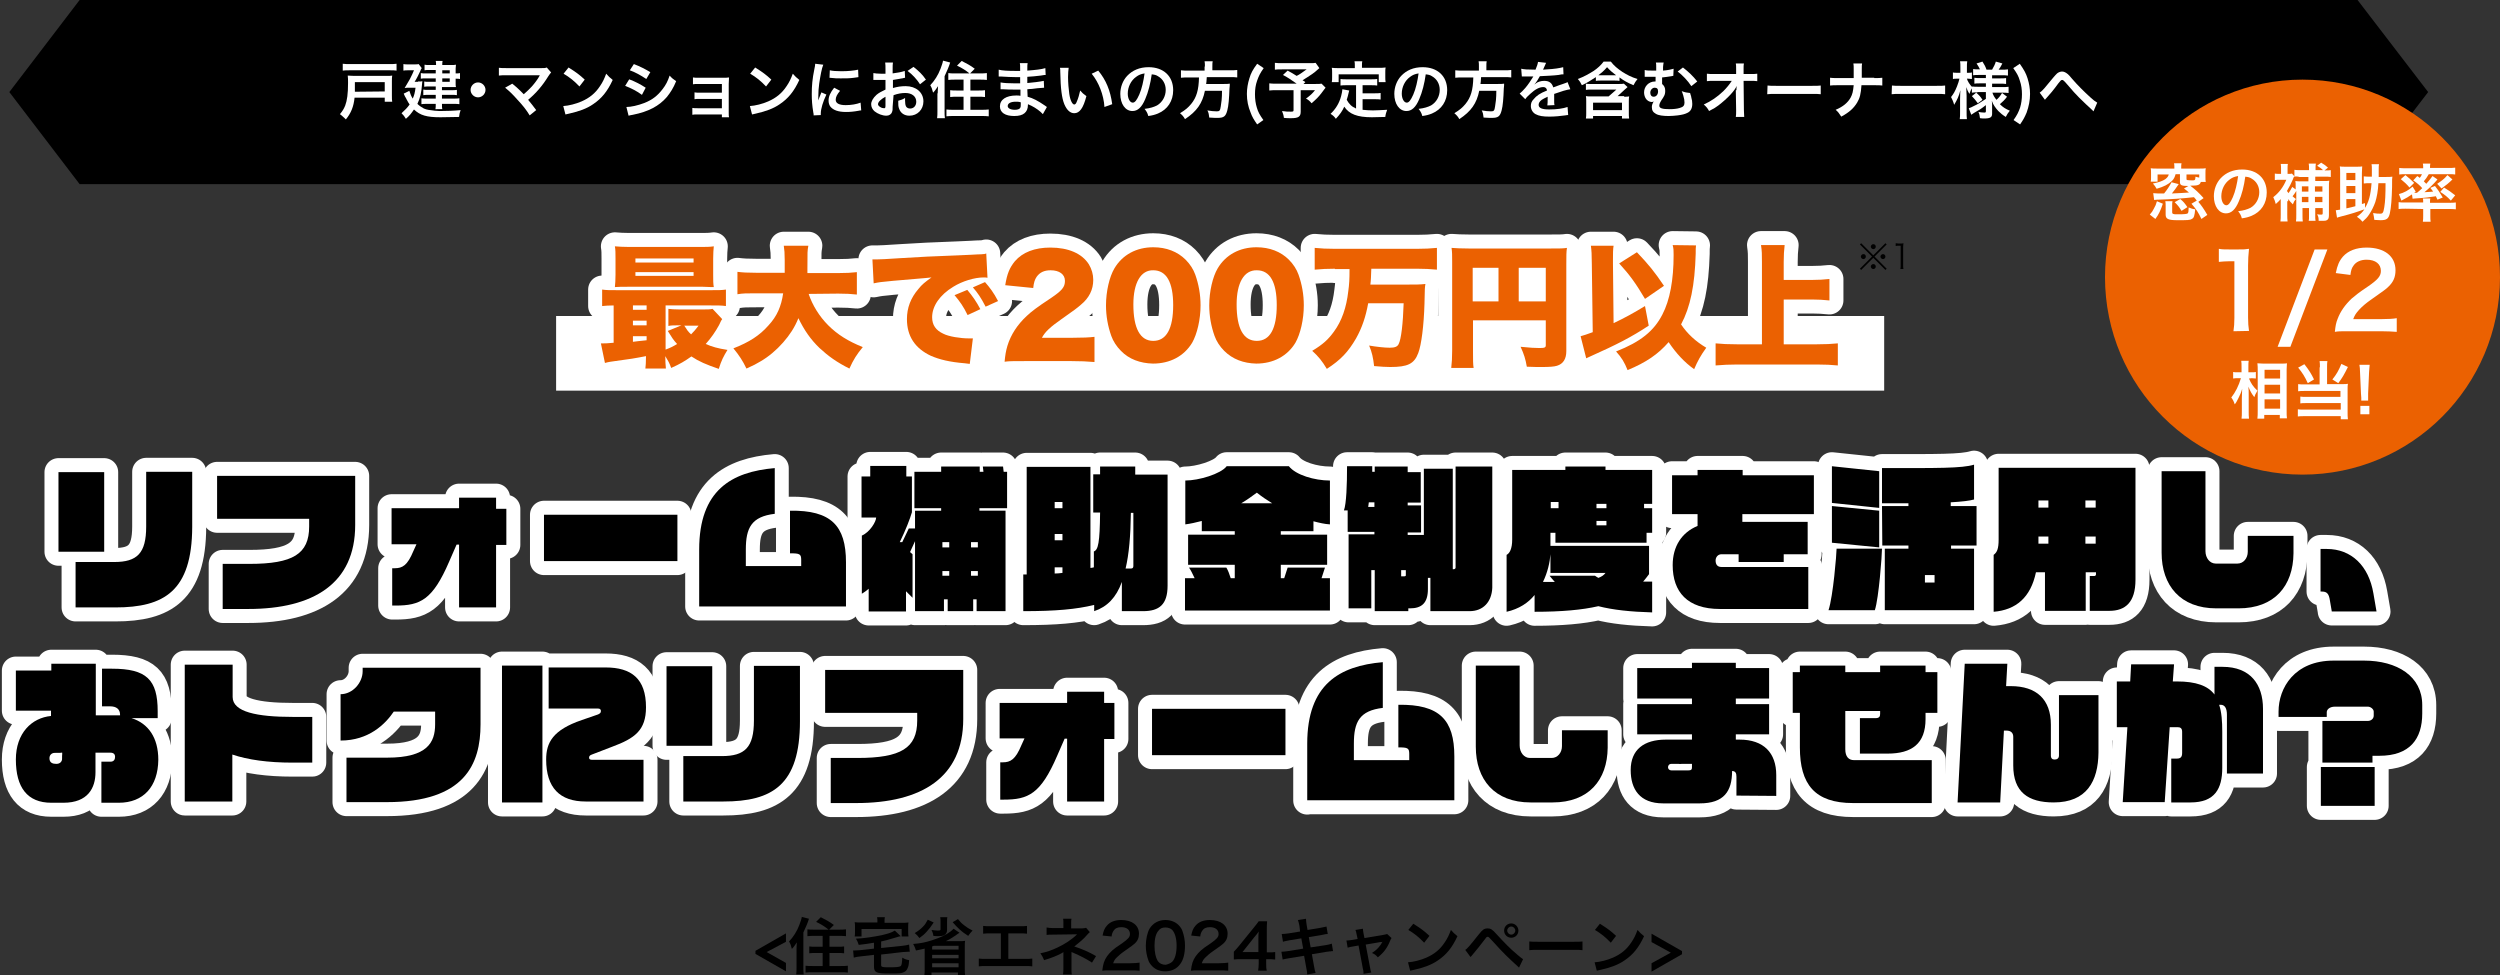 <?xml version="1.0" encoding="utf-8"?>
<!-- Generator: Adobe Illustrator 28.1.0, SVG Export Plug-In . SVG Version: 6.00 Build 0)  -->
<svg version="1.1" id="レイヤー_1" xmlns="http://www.w3.org/2000/svg" xmlns:xlink="http://www.w3.org/1999/xlink" x="0px"
	 y="0px" viewBox="0 0 803.8 313.5" style="enable-background:new 0 0 803.8 313.5;" xml:space="preserve">
<rect x="0" y="0" width="803.8" height="313.5" fill="#333333" stroke="none"/>
<style type="text/css">
	.st0{fill:#FFFFFF;}
	.st1{fill:none;stroke:#FFFFFF;stroke-width:9;stroke-linejoin:round;stroke-miterlimit:10;}
	.st2{fill:#EB6101;}
</style>
<polygon points="484.9,0 758,0 780.7,29.6 758,59.2 484.9,59.2 489.3,59.2 25.6,59.2 3,29.6 25.6,0 489.3,0 "/>
<g>
	<path class="st0" d="M114,31.4c-0.3,2.9-1.1,4.9-2.8,7c-0.2-0.2-0.3-0.3-0.4-0.4c-0.6-0.6-0.7-0.6-1.5-1.3c0.9-1.1,1.3-1.8,1.7-2.8
		c0.6-1.6,0.9-3.8,0.9-7.2c0-1.1,0-1.7-0.1-2.4c0.6,0,1.2,0.1,2.1,0.1h10.4c0.8,0,1.3,0,1.8-0.1c-0.1,0.5-0.1,1-0.1,1.9v4.5
		c0,1,0,1.5,0.1,2h-2.4v-1.3C123.7,31.4,114,31.4,114,31.4z M127.5,22.7c-0.6-0.1-1.2-0.1-2.3-0.1h-12.7c-1,0-1.6,0-2.3,0.1v-2.2
		c0.7,0.1,1.3,0.1,2.3,0.1h12.7c1.1,0,1.6,0,2.3-0.1V22.7z M123.7,29.4v-3h-9.6v1.5c0,0.3,0,0.6,0,0.8c0,0.3,0,0.4,0,0.5
		s0,0.2,0,0.3L123.7,29.4L123.7,29.4z"/>
	<path class="st0" d="M134.4,26.2c0.9,0,1.1,0,1.4-0.1c0,0.4-0.1,0.5-0.1,0.9c-0.2,2.8-0.6,4.5-1.5,6.4c0.7,0.7,1.4,1.1,2.1,1.5
		c0.9,0.4,1.8,0.5,3.5,0.7c0.5,0,1.2,0.1,1.5,0.1c2.4,0,4.9-0.1,6.8-0.3c-0.3,0.9-0.4,1.2-0.5,2.2c-1.9,0-3.8,0.1-6,0.1
		c-4.4,0-6.5-0.6-8.5-2.5c-0.9,1.3-1.4,2-2.6,3c-0.4-0.7-0.8-1.2-1.4-1.8c1.2-1.1,1.8-1.7,2.6-2.8c-0.4-0.5-0.6-1-1-1.7
		c0-0.1-0.2-0.4-0.5-0.9c-0.1-0.2-0.2-0.5-0.4-0.9l1.8-0.9c0.4,1.2,0.6,1.7,1.1,2.5c0.5-1.1,0.7-1.9,0.9-3.5h-1.9
		c-0.6,0-1.1,0-1.6,0.1c1.2-2,1.2-2,1.7-2.9c0.7-1.4,0.9-1.8,1.3-2.8h-2c-0.5,0-0.9,0-1.4,0.1v-2.1c0.5,0.1,0.8,0.1,1.4,0.1h2.1
		c0.8,0,1.1,0,1.4-0.1l1,1.3c-0.2,0.2-0.2,0.3-0.5,1c-0.4,0.9-1.3,2.7-1.8,3.4h1.1V26.2z M140.2,22.5h-2.3c-0.5,0-1,0-1.4,0.1v-1.8
		c0.5,0.1,0.8,0.1,1.5,0.1h2.2c0-0.6,0-0.9-0.1-1.3h2.2c-0.1,0.4-0.1,0.6-0.1,1.3h2.9c0.6,0,1.1,0,1.5-0.1c0,0.4-0.1,0.8-0.1,1.3
		v1.5c0.6,0,1,0,1.4-0.1v1.9c-0.4-0.1-0.8-0.1-1.4-0.1v1.5c0,0.5,0,0.9,0.1,1.2c-0.5,0-0.9,0-1.4,0h-3.1v1h3.1c0.7,0,1.1,0,1.7-0.1
		v1.7c-0.5-0.1-1-0.1-1.7-0.1h-3.1v1.2h3.8c0.8,0,1.3,0,1.8-0.1v1.9c-0.5-0.1-1-0.1-1.8-0.1h-3.8c0,0.9,0,1.2,0.1,1.7H140
		c0.1-0.5,0.1-0.9,0.1-1.7h-2.9c-0.8,0-1.2,0-1.7,0.1v-1.9c0.5,0.1,1,0.1,1.7,0.1h2.9v-1.2h-2.4c-0.6,0-1.1,0-1.6,0.1v-1.8
		c0.5,0.1,0.9,0.1,1.6,0.1h2.4v-1.1h-2.4c-0.5,0-0.8,0-1.3,0.1v-1.7c0.4,0.1,0.7,0.1,1.4,0.1h2.3v-1.1H137c-0.9,0-1.2,0-1.7,0.1
		v-1.8c0.5,0.1,0.8,0.1,1.8,0.1h3v-1.1H140.2z M144.6,23.6v-1h-2.4v1H144.6z M142.2,26.3h2.4v-1.1h-2.4V26.3z"/>
	<path class="st0" d="M156.1,28.9c0,1.3-1.1,2.4-2.4,2.4s-2.4-1.1-2.4-2.4s1.1-2.4,2.4-2.4S156.1,27.6,156.1,28.9z"/>
	<path class="st0" d="M164.7,26.9c1.1,0.9,1.7,1.4,2.5,2.2c1.1,1.1,1.1,1.1,1.2,1.2c1-0.9,1.9-1.7,2.6-2.5c0.9-1,2-2.5,2.4-3.3
		c0.1-0.1,0.1-0.1,0.1-0.2s0-0.1,0-0.1c-0.2,0-0.5,0-0.9,0h-7.3c-0.7,0-1.3,0-2.3,0c-1.6,0-1.8,0-2.6,0.1v-2.5
		c0.8,0.1,1.2,0.1,2.6,0.1h11.1c0.9,0,1.2,0,1.7-0.2l1.4,1.6c-0.3,0.3-0.4,0.5-0.9,1.2c-1.9,3.1-4,5.5-6.5,7.6
		c0.8,1,1.6,1.9,2.6,3.3l-2.1,1.7c-1.1-1.8-2.2-3.2-3.9-5c-1.5-1.7-2.5-2.7-4-3.9L164.7,26.9z"/>
	<path class="st0" d="M181.1,34.1c1.7-0.1,4.1-0.7,5.9-1.5c2.5-1.1,4.4-2.6,5.9-4.9c0.9-1.3,1.4-2.4,2-4c0.8,0.9,1.1,1.2,2.1,2
		c-1.7,3.7-3.6,6-6.3,7.8c-2,1.4-4.5,2.3-7.6,3c-0.8,0.2-0.9,0.2-1.3,0.3L181.1,34.1z M182.8,21.7c2.4,1.5,3.6,2.4,5.2,3.9l-1.7,2.2
		c-1.6-1.7-3.2-3-5.1-4.1L182.8,21.7z"/>
	<path class="st0" d="M202.3,25.5c2.1,0.8,3.6,1.6,5.3,2.7l-1.2,2.3c-1.6-1.2-3.4-2.1-5.4-2.9L202.3,25.5z M201.4,34.4
		c1.5,0,3.7-0.5,5.8-1.3c2.5-1,4.2-2.3,5.8-4.4c1.1-1.4,1.7-2.6,2.3-4.4c0.8,0.9,1.1,1.1,2.1,1.8c-0.9,2.2-1.8,3.6-3,5.1
		c-2.5,2.9-5.9,4.7-10.9,5.7c-0.7,0.1-1,0.2-1.4,0.3L201.4,34.4z M203.8,20.6c2.1,0.8,3.6,1.6,5.3,2.6l-1.3,2.2
		c-1.8-1.2-3.6-2.2-5.3-2.8L203.8,20.6z"/>
	<path class="st0" d="M224.4,36.8c-1,0-1.3,0-1.8,0.1v-2.2c0.5,0.1,1,0.1,1.8,0.1h7.7v-3h-7c-1,0-1.3,0-1.8,0.1v-2.2
		c0.5,0.1,1,0.1,1.8,0.1h7V27h-7.5c-1,0-1.3,0-1.8,0.1v-2.2c0.6,0.1,1,0.1,1.8,0.1h7.9c0.7,0,1.3,0,1.9-0.1c0,0.7-0.1,1.2-0.1,2.1
		v9.2c0,0.8,0,1.1,0.1,1.5h-2.3v-0.9C232.1,36.8,224.4,36.8,224.4,36.8z"/>
	<path class="st0" d="M241.1,34.1c1.7-0.1,4.1-0.7,5.9-1.5c2.5-1.1,4.4-2.6,5.9-4.9c0.9-1.3,1.4-2.4,2-4c0.8,0.9,1.1,1.2,2.1,2
		c-1.7,3.7-3.6,6-6.3,7.8c-2,1.4-4.5,2.3-7.6,3c-0.8,0.2-0.9,0.2-1.3,0.3L241.1,34.1z M242.8,21.7c2.4,1.5,3.6,2.4,5.2,3.9l-1.7,2.2
		c-1.6-1.7-3.2-3-5.1-4.1L242.8,21.7z"/>
	<path class="st0" d="M261.6,37.1c0-0.4,0-0.5-0.1-0.9c-0.4-2.4-0.5-4-0.5-6c0-2.6,0.2-4.9,0.8-7.8c0.2-1.1,0.3-1.3,0.3-1.9l2.6,0.3
		c-0.5,1.2-0.9,3.4-1.3,6c-0.2,1.5-0.3,2.7-0.3,4.4c0,0.4,0,0.6,0,1.1c0.2-0.7,0.3-0.8,1-2.6l1.6,0.7c-1.1,2.3-1.8,4.6-1.8,6.1
		c0,0.1,0,0.3,0,0.5L261.6,37.1z M270.1,29.2c-1,1.2-1.4,2-1.4,2.9c0,1.1,1.1,1.7,3.2,1.7c1.8,0,3.5-0.3,4.8-0.8l0.2,2.5
		c-0.3,0-0.4,0-0.8,0.1c-1.6,0.3-2.8,0.4-4.1,0.4c-2.5,0-4.1-0.6-5-1.7c-0.4-0.5-0.6-1.2-0.6-2c0-1.3,0.6-2.6,1.8-4.1L270.1,29.2z
		 M266.8,22.6c0.9,0.2,2,0.3,3.7,0.3c2.2,0,4.1-0.2,5.4-0.5l0.1,2.4c-0.2,0-0.5,0.1-1.4,0.2c-1.3,0.2-2.8,0.2-4.3,0.2
		s-1.5,0-3.6-0.2L266.8,22.6z"/>
	<path class="st0" d="M287,34.3c0,0.8,0,1.3-0.2,1.7c-0.2,0.7-0.9,1.2-1.8,1.2c-1.3,0-2.8-0.6-3.8-1.4c-0.7-0.6-1.1-1.4-1.1-2.3
		c0-0.9,0.6-2,1.7-3c0.7-0.6,1.6-1.1,2.9-1.7v-3.1c-0.2,0-0.2,0-0.8,0c-0.3,0-0.6,0-1.1,0c-0.3,0-0.9,0-1.1,0c-0.3,0-0.4,0-0.5,0
		s-0.2,0-0.4,0v-2.2c0.6,0.1,1.4,0.2,2.4,0.2c0.2,0,0.4,0,0.7,0c0.5,0,0.6,0,0.8,0v-1.3c0-1.1,0-1.7-0.1-2.3h2.5
		c-0.1,0.6-0.1,1.1-0.1,2.2v1.3c1.5-0.2,2.8-0.4,3.9-0.8L291,25c-0.4,0.1-0.7,0.1-2.1,0.4c-0.7,0.1-1.1,0.2-1.8,0.3v2.6
		c1.4-0.4,2.6-0.6,4.1-0.6c3.3,0,5.7,2,5.7,4.9c0,2.6-1.9,4.6-4.5,4.6c-1.6,0-2.8-0.8-3.3-2.2c-0.3-0.7-0.3-1.3-0.3-2.6
		c1-0.3,1.4-0.4,2.2-0.9c0,0.4,0,0.6,0,0.9c0,0.8,0.1,1.4,0.3,1.8c0.2,0.4,0.7,0.7,1.3,0.7c1.2,0,2-0.9,2-2.2c0-1.7-1.4-2.8-3.5-2.8
		c-1.2,0-2.4,0.2-3.8,0.7L287,34.3z M284.7,31.1c-1.5,0.8-2.4,1.7-2.4,2.4c0,0.3,0.2,0.6,0.7,0.9c0.4,0.3,0.9,0.4,1.3,0.4
		c0.3,0,0.4-0.2,0.4-0.8V31.1z M295.8,27.1c-1-1.6-2.5-3.2-4-4.3l1.9-1.3c1.7,1.3,2.9,2.5,4,4.1L295.8,27.1z"/>
	<path class="st0" d="M301.5,30c0-0.5,0-0.9,0.1-2.3c-0.7,1-0.9,1.4-1.6,2.1c-0.3-1.2-0.4-1.5-0.9-2.4c1.4-1.5,2.5-3.2,3.3-5.3
		c0.4-1.1,0.7-1.9,0.8-2.6l2.3,0.6c-0.4,1.3-1,2.7-1.8,4.4v11.2c0,0.9,0,1.6,0.1,2.3h-2.5c0.1-0.8,0.1-1.3,0.1-2.3V30H301.5z
		 M311.7,23.6c-1.1-0.9-2.3-1.7-4-2.5l1.5-1.5c1.6,0.8,2.9,1.5,4.2,2.5l-1.5,1.5h3c1,0,1.7,0,2.4-0.1v2.2c-0.7-0.1-1.5-0.1-2.3-0.1
		h-3v3.5h2.5c0.9,0,1.6,0,2.2-0.1v2.2c-0.6-0.1-1.4-0.1-2.2-0.1H312v4.2h3.5c0.9,0,1.7,0,2.4-0.1v2.2c-0.7-0.1-1.4-0.1-2.4-0.1h-8.8
		c-1,0-1.6,0-2.4,0.1v-2.2c0.6,0.1,1.4,0.1,2.3,0.1h3.2v-4.2h-2.1c-0.8,0-1.5,0-2.2,0.1V29c0.6,0.1,1.3,0.1,2.2,0.1h2.1v-3.5h-2.6
		c-0.8,0-1.6,0-2.3,0.1v-2.2c0.6,0.1,1.2,0.1,2.3,0.1H311.7z"/>
	<path class="st0" d="M335.3,36.7c-0.9-1-2.3-2-3.7-2.7c-0.4-0.2-0.6-0.3-1.1-0.5c0,0.1,0,0.2,0,0.2c0,1.3-0.4,2.1-1.1,2.7
		s-1.8,0.9-3.3,0.9c-2.9,0-4.6-1.1-4.6-3.1c0-2.2,2-3.5,5.3-3.5c0.5,0,0.8,0,1.3,0.1c0-0.2,0-0.2,0-0.5c0-0.1,0-0.2,0-0.4
		c0-0.3,0-0.3,0-1.1c-1,0-1.6,0-2,0c-1.2,0-2,0-3.6-0.1c-0.3,0-0.5,0-0.8,0v-2.2c0.9,0.2,2.8,0.3,4.7,0.3c0.4,0,1.1,0,1.6,0
		c0-0.2,0-0.9,0-2c-0.6,0-1,0-1.3,0c-1,0-3.6-0.1-4.9-0.2c-0.2,0-0.4,0-0.4,0c-0.1,0-0.2,0-0.3,0v-2.2c1,0.3,3.1,0.4,5.4,0.4
		c0.3,0,1,0,1.5,0c0-2,0-2-0.1-2.5h2.5c-0.1,0.5-0.1,0.8-0.1,2.4c2.7-0.2,4.5-0.4,5.8-0.8l0.1,2.2c-0.4,0-0.4,0-1.6,0.2
		c-1.8,0.2-2.5,0.3-4.3,0.4c0,0.5,0,0.7,0,2c1-0.1,1-0.1,2.8-0.3c1.3-0.2,1.6-0.2,2.5-0.4l0.1,2.2c-0.3,0-0.8,0.1-1.3,0.1
		c-0.3,0-1.2,0.1-2.7,0.3c-0.3,0-0.6,0-1.4,0.1c0.1,1.9,0.1,1.9,0.1,2.4c1.8,0.5,3.3,1.3,5.5,2.8c0.3,0.2,0.4,0.3,0.7,0.5
		L335.3,36.7z M326.6,32.7c-1.6,0-2.6,0.5-2.6,1.4c0,0.7,0.9,1.2,2.3,1.2c0.8,0,1.5-0.2,1.7-0.6c0.2-0.3,0.2-0.7,0.2-1.3
		c0-0.1,0-0.5,0-0.5C327.6,32.7,327.2,32.7,326.6,32.7z"/>
	<path class="st0" d="M343.6,21.8c-0.1,0.7-0.2,1.7-0.2,3c0,1.7,0.2,4.1,0.4,5.4c0.3,2.1,1,3.4,1.6,3.4c0.3,0,0.6-0.3,0.8-0.9
		c0.5-1.1,0.8-2.3,1.1-3.6c0.7,0.8,1,1.1,2,1.8c-1,3.9-2.2,5.5-3.9,5.5c-1.3,0-2.4-1-3.2-2.9c-0.8-2-1.2-4.9-1.3-10.4
		c0-0.7,0-0.8-0.1-1.3C340.8,21.8,343.6,21.8,343.6,21.8z M353.1,22.7c2.5,3,3.9,6.4,4.5,10.8l-2.5,0.9c-0.1-1.9-0.6-4-1.3-5.8
		c-0.7-1.8-1.6-3.4-2.8-4.9L353.1,22.7z"/>
	<path class="st0" d="M368.2,31.9c-1.1,2.6-2.4,3.8-4.1,3.8c-2.3,0-3.9-2.3-3.9-5.5c0-2.2,0.8-4.3,2.2-5.8c1.7-1.8,4-2.8,6.9-2.8
		c4.8,0,7.9,2.9,7.9,7.4c0,3.5-1.8,6.2-4.9,7.5c-1,0.4-1.7,0.6-3.1,0.8c-0.3-1.1-0.6-1.5-1.2-2.3c1.8-0.2,3-0.6,4-1.1
		c1.7-1,2.8-2.9,2.8-5c0-1.9-0.9-3.5-2.5-4.4c-0.6-0.4-1.1-0.5-2-0.6C369.9,26.8,369.2,29.6,368.2,31.9z M365.3,24.7
		c-1.7,1.2-2.7,3.3-2.7,5.4c0,1.6,0.7,2.9,1.6,2.9c0.7,0,1.3-0.8,2.1-2.6c0.8-1.8,1.4-4.5,1.7-6.8C366.8,23.8,366.1,24.1,365.3,24.7
		z"/>
	<path class="st0" d="M387.4,21.4c0-0.7,0-1.2-0.1-1.7h2.6c-0.1,0.4-0.1,0.9-0.1,1.7v1.2h5.5c1.1,0,1.8,0,2.5-0.1v2.4
		c-0.6-0.1-1.2-0.1-2.4-0.1H388c-0.1,1.5-0.1,1.6-0.2,2.2h5.5c1,0,1.6,0,2.1-0.1c0,0.1,0,0.2,0,0.2c0,0.3,0,0.5-0.1,1.4
		c-0.1,3-0.3,5.6-0.7,7c-0.5,1.9-1.1,2.4-3.1,2.4c-0.7,0-1.2,0-2.7-0.1c-0.1-0.9-0.2-1.6-0.6-2.3c1.2,0.2,2.1,0.3,3,0.3
		s1.1-0.2,1.3-1.6c0.2-1.2,0.4-2.5,0.4-5h-5.5c-0.8,4-2.6,6.6-6.4,9.1c-0.5-0.9-0.9-1.3-1.6-1.9c1.8-1.1,2.6-1.8,3.6-3
		c1.7-2.1,2.4-4.4,2.5-8.5h-3.3c-1,0-1.8,0-2.5,0.1v-2.4c0.7,0.1,1.5,0.1,2.5,0.1h5.1v-1.3H387.4z"/>
	<path class="st0" d="M404.2,40c-1.1-1.6-1.6-2.4-2.1-3.8c-0.8-1.9-1.2-3.9-1.2-6c0-1.7,0.3-3.4,0.8-5c0.5-1.7,1.1-2.8,2.5-4.7
		l2.1,1.4c-1.2,1.7-1.6,2.6-2.1,4s-0.7,2.8-0.7,4.4s0.2,3,0.6,4.3c0.4,1.4,0.9,2.3,2.1,4L404.2,40z"/>
	<path class="st0" d="M424.2,21.9c-1.3,1.2-1.5,1.3-2.3,1.9c-1.2,0.8-2.1,1.4-3.1,2c0.4,0.3,0.5,0.3,0.9,0.6l-0.6,0.6h3.6
		c1.2,0,1.8,0,2.2-0.1l1.3,1.3c0,0-0.5,0.6-1.3,1.7c-0.9,1.2-1.7,2-3.2,3.3c-0.6-0.7-1-1.1-1.8-1.5c1.5-1.1,2-1.6,2.9-2.7h-4.6v6.9
		c0,1.6-0.7,2.1-3.1,2.1c-0.7,0-1.7,0-2.3-0.1c-0.1-0.9-0.3-1.4-0.6-2.2c1.2,0.2,1.9,0.2,2.9,0.2c0.7,0,0.8-0.1,0.8-0.5V29h-5.3
		c-1.1,0-1.8,0-2.5,0.1v-2.3c0.6,0.1,1.3,0.1,2.6,0.1h6.2c-1.7-1.2-2.7-1.9-4.4-2.8l1.5-1.4c1.3,0.7,1.8,1,2.9,1.7
		c1-0.5,1.4-0.8,3.2-2.1h-7.8c-1.3,0-1.7,0-2.4,0.1v-2.2c0.7,0.1,1.3,0.1,2.5,0.1h8.9c0.9,0,1.2,0,1.7-0.1L424.2,21.9z"/>
	<path class="st0" d="M436,27.4h-3c-0.9,0-1.4,0-2,0.1v-2.1c0.5,0.1,1.1,0.1,2,0.1h7.7c0.9,0,1.5,0,2.1-0.1v2.1
		c-0.6-0.1-1.1-0.1-2.1-0.1h-2.6V30h3.8c0.9,0,1.4,0,2-0.1V32c-0.6-0.1-1.1-0.1-2-0.1h-3.8v3.4c1,0.1,2.1,0.2,3.3,0.2
		c1.2,0,2.5-0.1,4.6-0.2c-0.3,0.8-0.5,1.4-0.6,2.3c-1.6,0-2.7,0.1-4.3,0.1c-4.7,0-7.3-1-8.9-3.4c-0.6,1.4-1.4,2.5-2.7,3.9
		c-0.5-0.7-0.8-1-1.7-1.6c1.6-1.5,2.8-3.4,3.4-5.7c0.2-0.8,0.4-1.7,0.4-2.2l2.2,0.4c-0.1,0.3-0.1,0.4-0.3,1.2
		c-0.1,0.4-0.2,0.9-0.5,1.8c0.8,1.4,1.6,2.2,3,2.8V27.4z M435.6,21c0-0.5,0-0.8-0.1-1.3h2.5c-0.1,0.4-0.1,0.7-0.1,1.3v0.8h5.4
		c0.8,0,1.5,0,2.2-0.1c-0.1,0.5-0.1,0.9-0.1,1.5v1.6c0,0.6,0,1,0.1,1.6h-2.2v-2.5h-12.9v2.5h-2.2c0.1-0.5,0.1-0.9,0.1-1.6v-1.5
		c0-0.5,0-1-0.1-1.5c0.7,0.1,1.4,0.1,2.2,0.1h5.2V21z"/>
	<path class="st0" d="M456.3,31.9c-1.1,2.6-2.4,3.8-4.1,3.8c-2.3,0-3.9-2.3-3.9-5.5c0-2.2,0.8-4.3,2.2-5.8c1.7-1.8,4-2.8,6.9-2.8
		c4.8,0,7.9,2.9,7.9,7.4c0,3.5-1.8,6.2-4.9,7.5c-1,0.4-1.7,0.6-3.1,0.8c-0.3-1.1-0.6-1.5-1.2-2.3c1.8-0.2,3-0.6,4-1.1
		c1.7-1,2.8-2.9,2.8-5c0-1.9-0.9-3.5-2.5-4.4c-0.6-0.4-1.1-0.5-2-0.6C458,26.8,457.3,29.6,456.3,31.9z M453.4,24.7
		c-1.7,1.2-2.7,3.3-2.7,5.4c0,1.6,0.7,2.9,1.6,2.9c0.7,0,1.3-0.8,2.1-2.6c0.8-1.8,1.4-4.5,1.7-6.8C454.9,23.8,454.2,24.1,453.4,24.7
		z"/>
	<path class="st0" d="M475.5,21.4c0-0.7,0-1.2-0.1-1.7h2.6c-0.1,0.4-0.1,0.9-0.1,1.7v1.2h5.5c1.1,0,1.8,0,2.5-0.1v2.4
		c-0.6-0.1-1.2-0.1-2.4-0.1h-7.3c-0.1,1.5-0.1,1.6-0.2,2.2h5.5c1,0,1.6,0,2.1-0.1c0,0.1,0,0.2,0,0.2c0,0.3,0,0.5-0.1,1.4
		c-0.1,3-0.3,5.6-0.7,7c-0.5,1.9-1.1,2.4-3.1,2.4c-0.7,0-1.2,0-2.7-0.1c-0.1-0.9-0.2-1.6-0.6-2.3c1.2,0.2,2.1,0.3,3,0.3
		s1.1-0.2,1.3-1.6c0.2-1.2,0.4-2.5,0.4-5h-5.5c-0.8,4-2.6,6.6-6.4,9.1c-0.5-0.9-0.9-1.3-1.6-1.9c1.8-1.1,2.6-1.8,3.6-3
		c1.7-2.1,2.4-4.4,2.5-8.5h-3.3c-1,0-1.8,0-2.5,0.1v-2.4c0.7,0.1,1.5,0.1,2.5,0.1h5.1L475.5,21.4L475.5,21.4z"/>
	<path class="st0" d="M489.1,22.1c0.8,0.2,2.1,0.3,4.6,0.3c0.5-1.2,0.7-1.8,0.8-2.5l2.6,0.3c-0.1,0.2-0.1,0.2-0.8,1.8
		c-0.1,0.2-0.1,0.3-0.2,0.4c0.2,0,0.2,0,1.3-0.1c2.3-0.1,4.1-0.4,5.2-0.7l0.1,2.3c-0.6,0-0.6,0-1.6,0.2c-1.5,0.2-4,0.3-6,0.4
		c-0.6,1.1-1.1,1.9-1.8,2.7l0,0c0.1-0.1,0.1-0.1,0.4-0.3c0.7-0.6,1.8-0.9,2.8-0.9c1.6,0,2.5,0.7,2.9,2.1c1.5-0.6,2.6-0.9,3.1-1.1
		c1.1-0.4,1.2-0.4,1.5-0.6l0.9,2.3c-0.6,0.1-1.2,0.2-2.2,0.5c-0.3,0.1-1.3,0.4-3,1v0.2c0,0.5,0,0.5,0,0.8c0,0.2,0,0.5,0,0.8
		s0,0.5,0,0.7c0,0.4,0,0.7,0.1,1.1l-2.3,0.1c0.1-0.4,0.1-1.4,0.1-2.3c0-0.3,0-0.3,0-0.5c-1,0.5-1.5,0.7-1.9,1c-0.7,0.5-1,1.1-1,1.6
		c0,1,1,1.5,3.4,1.5s4.5-0.3,5.9-0.8l0.2,2.6c-0.3,0-0.4,0-0.9,0.1c-1.4,0.2-3.4,0.4-5.1,0.4c-2.1,0-3.4-0.2-4.5-0.8
		c-0.9-0.5-1.5-1.5-1.5-2.6c0-0.8,0.2-1.5,0.9-2.2c0.9-1.1,2-1.9,4.3-2.8c-0.1-0.7-0.5-1.1-1.2-1.1c-1.2,0-2.6,0.7-4.1,2.1
		c-0.8,0.7-1.3,1.2-1.7,1.8l-1.8-1.8c0.5-0.4,1.1-1,1.8-1.8c0.8-0.9,2-2.7,2.4-3.4c0.1-0.2,0.1-0.2,0.2-0.3c-0.1,0-0.3,0-0.3,0
		c-0.3,0-2.1,0-2.5,0s-0.4,0-0.6,0c-0.1,0-0.2,0-0.3,0L489.1,22.1z"/>
	<path class="st0" d="M513.1,24.8c-1.7,1.1-2.9,1.9-4.5,2.6c-0.4-0.8-0.6-1.2-1.3-2c1.9-0.7,3.5-1.6,5.1-2.6c1.3-0.9,2.3-1.8,3.2-3
		h2.3c1.1,1.4,2.1,2.2,3.7,3.3c1.6,1,2.9,1.7,4.9,2.3c-0.6,0.8-0.8,1-1.3,2c-1.9-0.8-3-1.4-4.5-2.5V26c-0.5-0.1-1-0.1-1.7-0.1h-4.2
		c-0.7,0-1.2,0-1.7,0.1L513.1,24.8L513.1,24.8z M522.2,31.1c0.7,0,1.1,0,1.6-0.1c-0.1,0.6-0.1,0.9-0.1,1.6v3.8c0,0.7,0,1.1,0.1,1.7
		h-2.3v-0.8h-9.3v0.8h-2.3c0.1-0.6,0.1-1,0.1-1.7v-3.9c0-0.6,0-1.1-0.1-1.6c0.5,0.1,1,0.1,1.6,0.1h5.7l2.5-2.2h-7.9
		c-0.8,0-1.4,0-1.9,0.1v-2c0.4,0.1,0.9,0.1,1.5,0.1h8.9c0.9,0,1.4,0,1.8-0.1l1.2,1.1c0,0-0.3,0.3-0.8,0.7l-2.4,2.2h2.1V31.1z
		 M512.2,35.4h9.3V33h-9.3V35.4z M519,24.2c0.2,0,0.3,0,0.6,0c-1.2-0.9-2-1.6-2.9-2.6c-1,1.2-1.9,1.9-2.8,2.6c0.3,0,0.5,0,0.7,0H519
		z"/>
	<path class="st0" d="M538,24.4c-0.2,0-0.3,0-0.6,0.1c-1.3,0.2-2,0.3-3,0.4c0,1.4,0,1.5,0,2.1c0.7,0.6,1,1.2,1,2.2
		c0,0.7-0.1,1.3-0.5,1.9c-0.1,0.2-0.2,0.4-0.7,1.1c-0.5,0.8-0.7,1.3-0.7,1.8c0,0.8,1,1.1,3.3,1.1c1.1,0,2.4-0.1,3.3-0.4
		c1.1-0.3,1.5-0.8,1.5-1.7c0-0.7-0.1-1.3-0.4-2.3c-0.3-0.9-0.3-1-0.5-1.4c1.1,0.4,1.6,0.5,2.7,0.6c0.1,0.3,0.1,0.3,0.2,0.7
		c0.1,0.2,0.1,0.2,0.2,0.8c0.2,0.6,0.3,1.3,0.3,2c0,1.4-0.5,2.4-1.6,2.9c-0.8,0.4-1.6,0.6-3.1,0.8c-0.9,0.1-2,0.2-2.9,0.2
		c-1.8,0-3.3-0.2-4.1-0.7c-0.9-0.5-1.3-1.1-1.3-2.2c0-0.6,0.2-1.1,0.6-1.8l0,0c-0.2,0.1-0.4,0.2-0.6,0.2c-0.8,0-1.6-0.5-2-1.2
		c-0.3-0.5-0.5-1.2-0.5-1.9c0-1.9,1.5-3.5,3.5-3.5c0,0,0.1,0,0.2,0c0-0.1,0-0.5,0-0.9c0-0.5,0-0.5,0-0.6c-0.9,0-1.1,0-1.3,0
		c-0.5,0-1,0-1.5,0c-0.2,0-0.3,0-0.4,0c-0.1,0-0.2,0-0.3,0v-2.2c0.6,0.2,1.4,0.2,2.8,0.2c0.1,0,0.3,0,0.9,0c0-0.2,0-0.3,0-0.4
		c0-0.3,0-0.5,0-0.7c0-0.8,0-1-0.1-1.5h2.5c-0.1,0.4-0.1,0.5-0.2,1.4c0,0.2,0,0.2,0,0.7c0,0.2,0,0.2,0,0.5c1.4-0.1,2.8-0.4,3.4-0.6
		L538,24.4z M532,28.2c-0.7,0-1.4,0.7-1.4,1.6c0,0.8,0.4,1.3,1.1,1.3c0.8,0,1.4-0.7,1.4-1.7C533.1,28.6,532.8,28.2,532,28.2
		L532,28.2z M541.1,21.7c1.8,1.4,3.2,2.7,4.6,4.5l-1.9,1.5c-1.1-1.7-2.9-3.6-4.4-4.7L541.1,21.7z"/>
	<path class="st0" d="M558.3,29c0-0.1,0-1.1,0.1-1.4c-0.4,0.9-1,1.7-2,2.8c-1.1,1.2-2.6,2.5-3.9,3.5c-0.8,0.6-1.4,1-3,1.8
		c-0.5-0.9-0.8-1.3-1.7-2.1c2.4-1.1,4.3-2.4,6.3-4.3c1-1,2-2.2,2.7-3.3h-5.5c-1.5,0-1.7,0-2.5,0.1v-2.4c0.8,0.1,1.1,0.1,2.5,0.1h6.9
		v-1.6c0-1.1,0-1.1-0.1-1.8h2.6c-0.1,0.5-0.1,0.9-0.1,1.7v0.1v1.6h2c1.3,0,1.7,0,2.4-0.1v2.4c-0.6-0.1-1.1-0.1-2.3-0.1h-2.1l0.1,9.3
		c0,1,0.1,1.7,0.1,2.3h-2.7c0.1-0.6,0.1-1.1,0.1-1.9c0-0.1,0-0.2,0-0.4l-0.1-6V29H558.3z"/>
	<path class="st0" d="M568.3,27.5c0.9,0.1,1.3,0.1,3.2,0.1h10.7c2,0,2.4,0,3.2-0.1v2.8c-0.8-0.1-1-0.1-3.3-0.1h-10.6
		c-2.2,0-2.5,0-3.3,0.1L568.3,27.5L568.3,27.5z"/>
	<path class="st0" d="M602.6,25.1c1.4,0,1.8,0,2.6-0.1v2.5c-0.7-0.1-1.2-0.1-2.6-0.1h-4.1c-0.2,2.8-0.5,4.1-1.4,5.6
		c-1.1,1.8-2.5,3.1-5.1,4.5c-0.7-1.1-1-1.5-1.8-2.2c2.4-1,3.9-2.3,4.8-3.9c0.6-1.1,0.8-2,1-4h-5c-1.3,0-1.8,0-2.6,0.1V25
		c0.8,0.1,1.2,0.1,2.6,0.1h5c0-0.8,0-1.2,0-1.6v-1.2c0-0.9,0-1.4-0.1-1.9h2.8c-0.1,0.6-0.1,0.7-0.1,1.9v1.2c0,1.3,0,1.3,0,1.5h4
		V25.1z"/>
	<path class="st0" d="M608.3,27.5c0.9,0.1,1.3,0.1,3.2,0.1h10.7c2,0,2.4,0,3.2-0.1v2.8c-0.8-0.1-1-0.1-3.3-0.1h-10.6
		c-2.2,0-2.5,0-3.3,0.1L608.3,27.5L608.3,27.5z"/>
	<path class="st0" d="M635.8,29.7c-0.8,0-1.3,0-1.8,0.1v-1.4c-0.3,0.6-0.4,0.6-0.8,1.8c-0.5-0.8-0.7-1.3-1-2.2
		c0,1.2,0.1,2.2,0.1,2.8v5.1c0,1,0,1.8,0.1,2.4h-2.3c0.1-0.6,0.1-1.4,0.1-2.4v-4.1c0-1.5,0.1-2.4,0.1-2.8c-0.5,2-1,3-2,4.7
		c-0.3-1.1-0.6-1.7-1-2.5c0.8-1,1.3-1.9,1.9-3.4c0.4-1.1,0.6-1.6,0.8-2.5h-0.8c-0.6,0-1,0-1.3,0.1v-2.1c0.3,0.1,0.7,0.1,1.3,0.1h1.1
		v-1.6c0-1,0-1.6-0.1-2.1h2.3c-0.1,0.6-0.1,1.1-0.1,2.1v1.6h0.5c0.5,0,0.8,0,1.1-0.1v2.1c-0.4,0-0.7-0.1-1.2-0.1h-0.4
		c0.2,0.8,0.9,1.9,1.7,2.7v-0.2c0.6,0.1,1.1,0.1,2,0.1h2.4v-1.1h-1.8c-1,0-1.3,0-1.9,0.1V25c0.6,0.1,0.9,0.1,1.8,0.1h1.9v-1h-2.2
		c-0.9,0-1.3,0-1.9,0.1v-2c0.6,0.1,1.1,0.1,1.9,0.1h0.3c-0.3-0.6-0.6-1.2-1.1-1.9l1.9-0.6c0.6,0.9,1,1.7,1.3,2.6h1.8
		c0.6-1.1,0.9-1.6,1.2-2.6l2.1,0.6c-0.5,1-0.8,1.5-1.2,2h1c0.8,0,1.4,0,2-0.1v2c-0.6-0.1-1.1-0.1-2-0.1h-3.1v1h2.5c1,0,1.4,0,2-0.1
		V27c-0.6-0.1-1-0.1-2-0.1h-2.5V28h3.2c0.8,0,1.5,0,2.1-0.1v2c-0.7-0.1-1.4-0.1-2.1-0.1h-3.1c0.3,0.9,0.6,1.4,1.3,2.3
		c0.7-0.6,1.2-1.2,1.8-2.2l1.6,1.2c-0.8,1.1-1.4,1.6-2.3,2.4c1,1,1.8,1.5,3.2,2.1c-0.6,0.7-0.9,1.2-1.3,2c-1-0.6-1.7-1.2-2.4-1.9
		c-0.9-1-1.6-1.9-2.1-3.3c0.1,0.9,0.1,1.1,0.1,1.4v2.8c0,1.1-0.6,1.5-2.5,1.5c-0.3,0-0.9,0-1.4-0.1c-0.1-0.9-0.2-1.4-0.5-2
		c0.7,0.1,1.2,0.2,1.9,0.2c0.4,0,0.5-0.1,0.5-0.5v-1.9c-1.4,1.1-2,1.5-3.8,2.5c-0.2,0.1-0.6,0.4-0.9,0.6l-0.8-2.1
		c0.6-0.2,0.9-0.3,1.6-0.7c1.3-0.6,1.6-0.8,3.9-2.3v-2.2h-2.7V29.7z M635.4,29.8c1,0.9,1.4,1.3,2,2.3l-1.5,1.1c-0.7-1-1-1.3-1.9-2.3
		L635.4,29.8z"/>
	<path class="st0" d="M647.4,38.6c1.2-1.7,1.6-2.6,2.1-4c0.4-1.3,0.6-2.8,0.6-4.3s-0.2-3-0.7-4.4c-0.4-1.4-0.9-2.3-2.1-4l2.1-1.4
		c1.4,2,2,3.1,2.5,4.7s0.8,3.2,0.8,5c0,2.1-0.4,4-1.1,6c-0.6,1.4-1,2.2-2.1,3.8L647.4,38.6z"/>
	<path class="st0" d="M655.8,29.8c0.9-0.6,1.7-1.6,4.4-4.9c0.5-0.6,0.9-1,1.2-1.3c0.5-0.4,1.1-0.6,1.6-0.6c0.6,0,1.2,0.3,1.8,0.8
		c0.3,0.2,0.7,0.7,1.3,1.4c1.8,2.1,3.8,4.1,6,6.1c1,0.9,1.5,1.3,2.2,1.7l-1.2,2.8c-0.2-0.2-0.3-0.3-0.6-0.6c-1-0.9-2.6-2.4-4.1-3.9
		c-1.5-1.6-1.6-1.6-3.7-4.1c-1.2-1.4-1.4-1.5-1.7-1.5s-0.5,0.2-1.2,1.1c-1.6,2.2-2.7,3.5-3.9,4.8c-0.2,0.2-0.3,0.3-0.4,0.5
		L655.8,29.8z"/>
</g>
<g>
	<rect x="178.8" y="101.6" class="st0" width="427" height="24"/>
	<g>
		<g>
			<path class="st1" d="M197.4,98.2c-1.7,0-2.6,0.1-3.8,0.2v-5.3c1.3,0.2,2.5,0.2,5,0.2h29.9c2.5,0,3.6,0,4.9-0.2v5.3
				c-1.4-0.2-2.5-0.2-5-0.2H214v14.2c1.6-0.6,2.4-1,3.7-1.8c-1.2-1.3-1.7-2.1-3-4.2l4.4-1.8h-0.8c-1.6,0-2.5,0-3.4,0.2v-5.5
				c1,0.1,1.8,0.2,3.6,0.2h7.4c1.4,0,2.5,0,3.2-0.2l3.1,3.3c-0.3,0.4-0.3,0.4-1,1.9c-1.2,2.2-2.6,4.2-4.3,6.1c2.1,0.9,3.8,1.4,7,1.9
				c-1.3,2.1-2,3.5-2.8,6.1c-4.1-1.4-6.4-2.4-8.8-4c-2.1,1.5-3.6,2.4-6.5,3.7c-0.6-1.7-1-2.3-1.9-3.8c0,1.7,0.1,2.8,0.2,4h-6.6
				c0.1-1,0.2-1.8,0.2-4c-3.6,0.7-4.7,0.9-11.4,1.8c-0.6,0.1-1.1,0.2-1.8,0.4l-1.3-6.3c0.4,0,0.6,0,0.9,0c0.5,0,1.2,0,3.2-0.2v-12
				H197.4z M229.3,88.3c0,1.9,0,2.9,0.2,4c-0.4,0-1.6,0-3.5-0.1h-24c-2,0-3,0-4.3,0.1c0.1-1.1,0.2-2.1,0.2-4v-5.1c0-1.8,0-2.9-0.2-4
				c1.4,0.1,2.5,0.2,4.5,0.2H225c2.1,0,3.1,0,4.5-0.2c-0.1,1.1-0.2,2.1-0.2,4V88.3z M203.5,99.6h4.4v-1.4h-4.4V99.6z M203.5,104.6
				h4.4v-1.5h-4.4V104.6z M203.5,109.9c0.8-0.1,2.3-0.3,4.4-0.5v-1.3h-4.4V109.9z M204.2,84.4H223v-1.3h-18.7v1.3H204.2z
				 M204.2,88.7H223v-1.2h-18.7v1.2H204.2z M220,104.7c0.9,1.4,1.2,1.9,2.2,2.8c1-1,1.5-1.6,2.4-2.8H220z"/>
			<path class="st1" d="M260,94.5c1.2,3.6,3.4,7.2,6.3,10.1c3,3,6.4,5.1,11.1,7c-1.9,2.3-3,4-4.3,6.9c-4-2-6.8-4-9.6-6.6
				c-2.9-2.8-4.9-5.7-6.8-9.6c-1.2,3-2.8,5.4-4.9,7.8c-2.2,2.5-4.7,4.6-7.3,6.1c-1.3,0.8-2.3,1.3-4.5,2.3c-1.2-2.5-2.3-4.2-4.2-6.5
				c5.1-2,8.4-4.1,11.3-7.4c2.7-2.9,4.1-6.1,4.7-10.3h-8.6c-3.2,0-4.3,0-6.1,0.3v-7.2c1.6,0.2,3.2,0.3,6,0.3h9.2c0-1.7,0-2.7,0-4.1
				c0-2.2-0.1-3.3-0.3-4.6h7.9c-0.3,1.7-0.3,1.7-0.3,7.3c0,0.6,0,0.7,0,1.5h9.8c2.7,0,4.3-0.1,6.1-0.3v7.2c-1.9-0.2-3.4-0.3-6-0.3
				L260,94.5L260,94.5z"/>
			<path class="st1" d="M280.5,83.4c0.7,0,1.3,0,1.6,0c1.1,0,2.7-0.1,7.4-0.4c6.2-0.4,10.4-0.6,18.5-0.9l4.4-0.2l1.8-0.1
				c1.5,0,1.7-0.1,1.9-0.1c0.3,0,0.5,0,1-0.2l0.4,7.8c-0.6-0.1-0.8-0.1-1.2-0.1c-3,0-6.9,1.2-9.8,3c-4.3,2.6-6.8,6.2-6.8,9.8
				c0,2.5,1.2,4.2,3.6,5.3c1.7,0.9,5.5,1.5,8.2,1.5c0.3,0,0.6,0,1.3,0l-1,8.2c-0.6-0.1-0.7-0.1-1.6-0.2c-4.9-0.4-8.1-1.2-10.9-2.4
				c-5.1-2.4-7.7-6.3-7.7-11.8c0-3.6,1.2-6.8,3.7-9.7c1.1-1.4,2.1-2.2,4.2-3.7l-2,0.2c-0.9,0.1-2.5,0.2-10.5,0.9
				c-4,0.4-4.2,0.4-6.1,0.8L280.5,83.4z M311,93.2c1.7,2,3,3.9,4.2,6.2l-4.1,1.9c-1.3-2.7-2.5-4.4-4.2-6.4L311,93.2z M316.7,90.7
				c1.5,1.7,2.8,3.4,4.2,6.1l-4,1.8c-1.5-2.9-2.6-4.5-4.1-6.2L316.7,90.7z"/>
			<path class="st1" d="M329.4,116.1c-3.9,0-4.9,0-6.4,0.2c0.2-2.1,0.4-3.4,0.9-5.1c1.1-3.6,3.2-6.8,6.2-9.6
				c1.6-1.5,3.3-2.8,7.7-5.7c3.7-2.5,4.6-3.6,4.6-5.6c0-2.1-1.8-3.4-4.6-3.4c-2.1,0-3.5,0.7-4.5,2.1c-0.6,0.9-0.9,1.8-1.1,3.6
				l-9-0.9c0.6-3.7,1.4-5.6,3.1-7.7c2.5-2.9,6.4-4.4,11.4-4.4c5.8,0,10.2,1.9,12.4,5.4c0.9,1.5,1.4,3.2,1.4,5c0,3.1-1.3,5.8-4,8
				c-1.4,1.2-1.8,1.5-6.2,4.6c-3.7,2.6-5.3,4.1-6.3,6h10c3.2,0,5.2-0.1,6.9-0.3v8.1c-2.5-0.2-4.3-0.3-7.4-0.3
				C344.5,116.1,329.4,116.1,329.4,116.1z"/>
			<path class="st1" d="M360.4,112.8c-1.4-1.4-2.5-3.1-3.1-4.8c-1.1-3.1-1.7-6.4-1.7-9.8c0-4.5,1.1-9.2,2.7-11.9
				c2.6-4.4,7.1-6.8,12.5-6.8c4.2,0,7.8,1.4,10.4,4c1.4,1.4,2.5,3.1,3.1,4.8c1.1,3.1,1.7,6.4,1.7,9.9c0,4.5-1.1,9.2-2.7,12
				c-2.6,4.3-7.1,6.7-12.6,6.7C366.6,116.8,363,115.5,360.4,112.8z M364.4,97.9c0,7.7,2.2,11.7,6.4,11.7c4.2,0,6.4-3.9,6.4-11.5
				c0-7.4-2.2-11.2-6.4-11.2C366.8,86.8,364.4,90.9,364.4,97.9z"/>
			<path class="st1" d="M393.6,112.8c-1.4-1.4-2.5-3.1-3.1-4.8c-1.1-3.1-1.7-6.4-1.7-9.8c0-4.5,1.1-9.2,2.7-11.9
				c2.6-4.4,7.1-6.8,12.5-6.8c4.2,0,7.8,1.4,10.4,4c1.4,1.4,2.5,3.1,3.1,4.8c1.1,3.1,1.7,6.4,1.7,9.9c0,4.5-1.1,9.2-2.7,12
				c-2.6,4.3-7.1,6.7-12.6,6.7C399.8,116.8,396.3,115.5,393.6,112.8z M397.6,97.9c0,7.7,2.2,11.7,6.5,11.7c4.2,0,6.4-3.9,6.4-11.5
				c0-7.4-2.2-11.2-6.4-11.2C400,86.8,397.6,90.9,397.6,97.9z"/>
			<path class="st1" d="M429.2,86.4c-2.2,0-4.6,0.1-6.5,0.3v-7c1.9,0.2,4,0.3,6.5,0.3h26.4c2.4,0,4.4-0.1,6.4-0.3v7
				c-1.9-0.2-4.2-0.3-6.3-0.3h-14.8c-0.1,2.5-0.1,3.6-0.3,5.1h11.7c2.8,0,4.4,0,6-0.2c-0.2,1.2-0.2,1.2-0.3,6.3
				c-0.2,7.1-1,13.3-2,15.9c-1.3,3.5-3.4,4.5-9,4.5c-1.4,0-2.9-0.1-5.2-0.3c-0.3-2.7-0.7-4.5-1.6-6.6c2.3,0.4,5,0.7,6.6,0.7
				s2.5-0.3,2.9-1.2c0.8-1.5,1.4-6.6,1.6-13.1h-11.4c-0.8,4.4-2,7.9-3.9,11.3c-2.5,4.3-4.9,6.9-9.4,9.8c-1.5-2.5-2.7-4-4.7-5.8
				c3.5-2.1,5.2-3.7,7-6.2c2.5-3.4,4-7.7,4.6-13c0.3-2.2,0.4-3.7,0.4-7.1h-4.7V86.4z"/>
			<path class="st1" d="M473.6,112.9c0,2.8,0,4.3,0.2,5.4h-7.2c0.2-1.7,0.3-3.3,0.3-5.6V84.1c0-2,0-3.1-0.2-4.4
				c1.6,0.1,2.8,0.2,5.6,0.2h26.1c2.9,0,4.3,0,5.4-0.2c-0.2,1.3-0.2,2.6-0.2,5.4v27.8c0,2.5-1,4.1-3,4.7c-0.9,0.3-2.6,0.4-4.8,0.4
				c-1.2,0-2.9,0-4.9-0.1c-0.4-2.4-0.9-4-2-6.4c2.8,0.3,4.8,0.4,6.1,0.4c1.7,0,2-0.2,2-0.9v-8h-23.4V112.9z M481.8,86.1h-8.3v10.8
				h8.3V86.1z M497,96.9V86.1h-8.7v10.8H497z"/>
			<path class="st1" d="M511.8,84.7c0-2.8-0.1-4.2-0.3-5.7h7.3c-0.2,1.2-0.2,2.5-0.2,4.5c0,0.3,0,0.7,0,1.2l0.2,19.2
				c3.6-1.7,6.5-3.3,10.1-5.5l1.2,6.3c-5.6,3.7-10.3,6.1-18.8,9.9c-0.3,0.1-0.8,0.4-1.3,0.6l-1.8-7.1c1.2-0.3,1.9-0.6,3.9-1.3
				L511.8,84.7z M545.3,78.9c-0.1,0.8-0.1,1.1-0.1,2.7c-0.3,10.2-1.7,17.1-4.7,22.7c2,3,4.7,5.5,8.1,7.5c-1.8,2.5-2.8,4.3-3.9,6.9
				c-3.1-2.2-5.8-5.1-8.2-8.7c-3.4,3.9-7.2,6.5-13.2,9c-1-2.5-1.9-4-3.7-6c7.9-3.1,12.2-6.6,14.9-11.9c2.4-4.6,3.6-11.1,3.6-19.1
				c0-1.5,0-2-0.3-3.2L545.3,78.9L545.3,78.9z M526.3,81.1c3.8,4,5.6,6.2,8.7,10.8l-6.1,4.2c-2.9-4.9-4.9-7.7-8.3-11.4L526.3,81.1z"
				/>
			<path class="st1" d="M573.6,110.7h10.6c2.6,0,4.8-0.1,6.7-0.3v7.1c-2-0.2-4.1-0.3-6.6-0.3h-25.9c-2.2,0-4.6,0.1-6.8,0.3v-7.1
				c2,0.2,4,0.3,6.8,0.3h8.1V84.2c0-2.3,0-3.5-0.3-5.4h7.6c-0.2,1.8-0.3,3.2-0.3,5.4V90h9.2c2,0,3.7-0.1,5.5-0.3v6.9
				c-1.9-0.2-3.6-0.3-5.5-0.3h-9.2v14.4H573.6z"/>
		</g>
		<g>
			<path class="st2" d="M197.4,98.2c-1.7,0-2.6,0.1-3.8,0.2v-5.3c1.3,0.2,2.5,0.2,5,0.2h29.9c2.5,0,3.6,0,4.9-0.2v5.3
				c-1.4-0.2-2.5-0.2-5-0.2H214v14.2c1.6-0.6,2.4-1,3.7-1.8c-1.2-1.3-1.7-2.1-3-4.2l4.4-1.8h-0.8c-1.6,0-2.5,0-3.4,0.2v-5.5
				c1,0.1,1.8,0.2,3.6,0.2h7.4c1.4,0,2.5,0,3.2-0.2l3.1,3.3c-0.3,0.4-0.3,0.4-1,1.9c-1.2,2.2-2.6,4.2-4.3,6.1c2.1,0.9,3.8,1.4,7,1.9
				c-1.3,2.1-2,3.5-2.8,6.1c-4.1-1.4-6.4-2.4-8.8-4c-2.1,1.5-3.6,2.4-6.5,3.7c-0.6-1.7-1-2.3-1.9-3.8c0,1.7,0.1,2.8,0.2,4h-6.6
				c0.1-1,0.2-1.8,0.2-4c-3.6,0.7-4.7,0.9-11.4,1.8c-0.6,0.1-1.1,0.2-1.8,0.4l-1.3-6.3c0.4,0,0.6,0,0.9,0c0.5,0,1.2,0,3.2-0.2v-12
				H197.4z M229.3,88.3c0,1.9,0,2.9,0.2,4c-0.4,0-1.6,0-3.5-0.1h-24c-2,0-3,0-4.3,0.1c0.1-1.1,0.2-2.1,0.2-4v-5.1c0-1.8,0-2.9-0.2-4
				c1.4,0.1,2.5,0.2,4.5,0.2H225c2.1,0,3.1,0,4.5-0.2c-0.1,1.1-0.2,2.1-0.2,4V88.3z M203.5,99.6h4.4v-1.4h-4.4V99.6z M203.5,104.6
				h4.4v-1.5h-4.4V104.6z M203.5,109.9c0.8-0.1,2.3-0.3,4.4-0.5v-1.3h-4.4V109.9z M204.2,84.4H223v-1.3h-18.7v1.3H204.2z
				 M204.2,88.7H223v-1.2h-18.7v1.2H204.2z M220,104.7c0.9,1.4,1.2,1.9,2.2,2.8c1-1,1.5-1.6,2.4-2.8H220z"/>
			<path class="st2" d="M260,94.5c1.2,3.6,3.4,7.2,6.3,10.1c3,3,6.4,5.1,11.1,7c-1.9,2.3-3,4-4.3,6.9c-4-2-6.8-4-9.6-6.6
				c-2.9-2.8-4.9-5.7-6.8-9.6c-1.2,3-2.8,5.4-4.9,7.8c-2.2,2.5-4.7,4.6-7.3,6.1c-1.3,0.8-2.3,1.3-4.5,2.3c-1.2-2.5-2.3-4.2-4.2-6.5
				c5.1-2,8.4-4.1,11.3-7.4c2.7-2.9,4.1-6.1,4.7-10.3h-8.6c-3.2,0-4.3,0-6.1,0.3v-7.2c1.6,0.2,3.2,0.3,6,0.3h9.2c0-1.7,0-2.7,0-4.1
				c0-2.2-0.1-3.3-0.3-4.6h7.9c-0.3,1.7-0.3,1.7-0.3,7.3c0,0.6,0,0.7,0,1.5h9.8c2.7,0,4.3-0.1,6.1-0.3v7.2c-1.9-0.2-3.4-0.3-6-0.3
				L260,94.5L260,94.5z"/>
			<path class="st2" d="M280.5,83.4c0.7,0,1.3,0,1.6,0c1.1,0,2.7-0.1,7.4-0.4c6.2-0.4,10.4-0.6,18.5-0.9l4.4-0.2l1.8-0.1
				c1.5,0,1.7-0.1,1.9-0.1c0.3,0,0.5,0,1-0.2l0.4,7.8c-0.6-0.1-0.8-0.1-1.2-0.1c-3,0-6.9,1.2-9.8,3c-4.3,2.6-6.8,6.2-6.8,9.8
				c0,2.5,1.2,4.2,3.6,5.3c1.7,0.9,5.5,1.5,8.2,1.5c0.3,0,0.6,0,1.3,0l-1,8.2c-0.6-0.1-0.7-0.1-1.6-0.2c-4.9-0.4-8.1-1.2-10.9-2.4
				c-5.1-2.4-7.7-6.3-7.7-11.8c0-3.6,1.2-6.8,3.7-9.7c1.1-1.4,2.1-2.2,4.2-3.7l-2,0.2c-0.9,0.1-2.5,0.2-10.5,0.9
				c-4,0.4-4.2,0.4-6.1,0.8L280.5,83.4z M311,93.2c1.7,2,3,3.9,4.2,6.2l-4.1,1.9c-1.3-2.7-2.5-4.4-4.2-6.4L311,93.2z M316.7,90.7
				c1.5,1.7,2.8,3.4,4.2,6.1l-4,1.8c-1.5-2.9-2.6-4.5-4.1-6.2L316.7,90.7z"/>
			<path class="st2" d="M329.4,116.1c-3.9,0-4.9,0-6.4,0.2c0.2-2.1,0.4-3.4,0.9-5.1c1.1-3.6,3.2-6.8,6.2-9.6
				c1.6-1.5,3.3-2.8,7.7-5.7c3.7-2.5,4.6-3.6,4.6-5.6c0-2.1-1.8-3.4-4.6-3.4c-2.1,0-3.5,0.7-4.5,2.1c-0.6,0.9-0.9,1.8-1.1,3.6
				l-9-0.9c0.6-3.7,1.4-5.6,3.1-7.7c2.5-2.9,6.4-4.4,11.4-4.4c5.8,0,10.2,1.9,12.4,5.4c0.9,1.5,1.4,3.2,1.4,5c0,3.1-1.3,5.8-4,8
				c-1.4,1.2-1.8,1.5-6.2,4.6c-3.7,2.6-5.3,4.1-6.3,6h10c3.2,0,5.2-0.1,6.9-0.3v8.1c-2.5-0.2-4.3-0.3-7.4-0.3
				C344.5,116.1,329.4,116.1,329.4,116.1z"/>
			<path class="st2" d="M360.4,112.8c-1.4-1.4-2.5-3.1-3.1-4.8c-1.1-3.1-1.7-6.4-1.7-9.8c0-4.5,1.1-9.2,2.7-11.9
				c2.6-4.4,7.1-6.8,12.5-6.8c4.2,0,7.8,1.4,10.4,4c1.4,1.4,2.5,3.1,3.1,4.8c1.1,3.1,1.7,6.4,1.7,9.9c0,4.5-1.1,9.2-2.7,12
				c-2.6,4.3-7.1,6.7-12.6,6.7C366.6,116.8,363,115.5,360.4,112.8z M364.4,97.9c0,7.7,2.2,11.7,6.4,11.7c4.2,0,6.4-3.9,6.4-11.5
				c0-7.4-2.2-11.2-6.4-11.2C366.8,86.8,364.4,90.9,364.4,97.9z"/>
			<path class="st2" d="M393.6,112.8c-1.4-1.4-2.5-3.1-3.1-4.8c-1.1-3.1-1.7-6.4-1.7-9.8c0-4.5,1.1-9.2,2.7-11.9
				c2.6-4.4,7.1-6.8,12.5-6.8c4.2,0,7.8,1.4,10.4,4c1.4,1.4,2.5,3.1,3.1,4.8c1.1,3.1,1.7,6.4,1.7,9.9c0,4.5-1.1,9.2-2.7,12
				c-2.6,4.3-7.1,6.7-12.6,6.7C399.8,116.8,396.3,115.5,393.6,112.8z M397.6,97.9c0,7.7,2.2,11.7,6.5,11.7c4.2,0,6.4-3.9,6.4-11.5
				c0-7.4-2.2-11.2-6.4-11.2C400,86.8,397.6,90.9,397.6,97.9z"/>
			<path class="st2" d="M429.2,86.4c-2.2,0-4.6,0.1-6.5,0.3v-7c1.9,0.2,4,0.3,6.5,0.3h26.4c2.4,0,4.4-0.1,6.4-0.3v7
				c-1.9-0.2-4.2-0.3-6.3-0.3h-14.8c-0.1,2.5-0.1,3.6-0.3,5.1h11.7c2.8,0,4.4,0,6-0.2c-0.2,1.2-0.2,1.2-0.3,6.3
				c-0.2,7.1-1,13.3-2,15.9c-1.3,3.5-3.4,4.5-9,4.5c-1.4,0-2.9-0.1-5.2-0.3c-0.3-2.7-0.7-4.5-1.6-6.6c2.3,0.4,5,0.7,6.6,0.7
				s2.5-0.3,2.9-1.2c0.8-1.5,1.4-6.6,1.6-13.1h-11.4c-0.8,4.4-2,7.9-3.9,11.3c-2.5,4.3-4.9,6.9-9.4,9.8c-1.5-2.5-2.7-4-4.7-5.8
				c3.5-2.1,5.2-3.7,7-6.2c2.5-3.4,4-7.7,4.6-13c0.3-2.2,0.4-3.7,0.4-7.1h-4.7V86.4z"/>
			<path class="st2" d="M473.6,112.9c0,2.8,0,4.3,0.2,5.4h-7.2c0.2-1.7,0.3-3.3,0.3-5.6V84.1c0-2,0-3.1-0.2-4.4
				c1.6,0.1,2.8,0.2,5.6,0.2h26.1c2.9,0,4.3,0,5.4-0.2c-0.2,1.3-0.2,2.6-0.2,5.4v27.8c0,2.5-1,4.1-3,4.7c-0.9,0.3-2.6,0.4-4.8,0.4
				c-1.2,0-2.9,0-4.9-0.1c-0.4-2.4-0.9-4-2-6.4c2.8,0.3,4.8,0.4,6.1,0.4c1.7,0,2-0.2,2-0.9v-8h-23.4V112.9z M481.8,86.1h-8.3v10.8
				h8.3V86.1z M497,96.9V86.1h-8.7v10.8H497z"/>
			<path class="st2" d="M511.8,84.7c0-2.8-0.1-4.2-0.3-5.7h7.3c-0.2,1.2-0.2,2.5-0.2,4.5c0,0.3,0,0.7,0,1.2l0.2,19.2
				c3.6-1.7,6.5-3.3,10.1-5.5l1.2,6.3c-5.6,3.7-10.3,6.1-18.8,9.9c-0.3,0.1-0.8,0.4-1.3,0.6l-1.8-7.1c1.2-0.3,1.9-0.6,3.9-1.3
				L511.8,84.7z M545.3,78.9c-0.1,0.8-0.1,1.1-0.1,2.7c-0.3,10.2-1.7,17.1-4.7,22.7c2,3,4.7,5.5,8.1,7.5c-1.8,2.5-2.8,4.3-3.9,6.9
				c-3.1-2.2-5.8-5.1-8.2-8.7c-3.4,3.9-7.2,6.5-13.2,9c-1-2.5-1.9-4-3.7-6c7.9-3.1,12.2-6.6,14.9-11.9c2.4-4.6,3.6-11.1,3.6-19.1
				c0-1.5,0-2-0.3-3.2L545.3,78.9L545.3,78.9z M526.3,81.1c3.8,4,5.6,6.2,8.7,10.8l-6.1,4.2c-2.9-4.9-4.9-7.7-8.3-11.4L526.3,81.1z"
				/>
			<path class="st2" d="M573.6,110.7h10.6c2.6,0,4.8-0.1,6.7-0.3v7.1c-2-0.2-4.1-0.3-6.6-0.3h-25.9c-2.2,0-4.6,0.1-6.8,0.3v-7.1
				c2,0.2,4,0.3,6.8,0.3h8.1V84.2c0-2.3,0-3.5-0.3-5.4h7.6c-0.2,1.8-0.3,3.2-0.3,5.4V90h9.2c2,0,3.7-0.1,5.5-0.3v6.9
				c-1.9-0.2-3.6-0.3-5.5-0.3h-9.2v14.4H573.6z"/>
		</g>
	</g>
</g>
<g>
	<g>
		<path class="st1" d="M18.8,177.4v-25.6h14.7v25.6H18.8z M37.1,195.3H24.3v-14.6h12.4c7.4,0,10.3-2.8,10.3-11.4v-17.6h14.8v17.8
			C61.7,190,52.8,195.3,37.1,195.3z"/>
		<path class="st1" d="M79.8,195.8h-8.2v-14.5h8.6c14,0,19.2-3.2,19.2-12v-2.5H69.8V153h44.4v15.8
			C114.2,187.6,100.8,195.8,79.8,195.8z"/>
		<path class="st1" d="M159.5,175.1v20.2h-11.9v-20.2h-0.8l-2.4,5.5c-5.3,12.3-9.3,14.1-17.2,14.1h-1.1v-12h0.8c2.5,0,4.1-0.9,6-5.5
			l1-2.2h-8v-11.6h21.7V160h11.9v3.6h3.3v11.6h-3.3V175.1z"/>
		<path class="st1" d="M174.9,180.4v-14.9h42.9v14.9H174.9z"/>
		<path class="st1" d="M224.8,195v-18.3c0-19.1,10.4-25,24.3-26.2v14.7c-7.5,0.9-9.3,4.5-9.3,11.5v5.3h17.8v-2
			c0-1.9-0.5-2.1-3.6-2.1v-13.7c13.2-0.2,18,4.8,18,16.6V195H224.8z"/>
		<path class="st1" d="M314.9,163.4v0.8h8.4v32.3H314v-3.8h-1.1v3.8h-8.2v-3.8h-1.2v3.8h-9.3V174l-1.6,3.5l0.8,0.7v14l-2.1-2.1v6.5
			h-12v-7.3c-0.7,0.6-1.5,1.2-2.2,1.6v-18.7c2.6-1.1,4.6-4.5,4.6-5.8H277v-13.2h2.8v-3.4h11.6v3.4h1.8v11.5c-0.6,2.1-2,5.7-3.9,9.6
			h0.8l2.1-4.4h2v-5.7h8.4v-0.8H294v-11.7h8.6V150H315v1.7h1.2L316,150h6.5l0.2,1.7h1.1v11.7H314.9z M305.2,174.3H303v1.7h2.2V174.3
			z M305.2,183.6H303v1.5h2.2V183.6z M314.4,174.3h-2.2v1.7h2.2V174.3z M314.4,183.6h-2.2v1.5h2.2V183.6z"/>
		<path class="st1" d="M367.5,196.5h-6.8v-9.4c-1.8,5-4.7,8-8.9,9.4v-2c-5.8,1.4-12.3,2-22.8,2v-11.8c0.4,0,0.8,0,1.1,0v-34.6h20.5
			v32.5c0.4,0,0.7-0.1,1.1-0.2v-5.1c1.4-0.5,1.9-2.8,2-12.5h-2.2v-12.3h2.2V150H365v2.6h10.4v35.7
			C375.4,194.4,372.7,196.5,367.5,196.5z M341.6,161.4h-2.5v2h2.5V161.4z M341.6,171.7h-2.5v2h2.5V171.7z M341.6,182.4h-2.5v2
			c0.9,0,1.7-0.1,2.5-0.2V182.4z M364.4,164.9h-0.8c-0.1,7.4-0.6,13.3-1.7,17.9h1.7c0.7,0,0.8-0.4,0.8-0.9V164.9z"/>
		<path class="st1" d="M381,196.3v-10.4h3.1c-0.6-1.3-1.3-2.7-1.8-3.4h12c0.5,0.8,1,2.1,1.4,3.4h1.3v-4.3h-15v-9.7h15v-1.1h-10.6
			v-3.3c-1.9,0.5-3.7,0.9-5.3,1.1v-14.1c4.3,0,11.4-2.1,13.3-4.6h20c2.2,2.8,8.2,4.6,13.2,4.6v14.1c-1.7-0.1-3.4-0.5-5.3-1v3.2
			h-10.5v1.1h14.9v9.7h-14.9v4.3h1.1l1.1-3.4h12l-1.1,3.4h2.7v10.4H381z M404.1,158.4c-1.6,1.2-3.3,2.4-5,3.4h9.9
			C407.2,160.7,405.6,159.6,404.1,158.4z"/>
		<path class="st1" d="M472.5,196.5h-12.6v-10.7h-0.8v3.6c0,4.5-2,6.2-5.8,6.2h-0.5v0.9H442v-13.2h-1.1v12.3h-7.3v-23.8h8.3V171
			h-8.6v-6.9h-1.2c0.8-2.2,1-8.3,1-14.2h8.1c0,0.6,0,1.2,0,1.8h0.8V150h10.6v1.8h4.2v9.8h-4.2v0.9h4.3v8.7h-4.3v0.8h5.2v-21.3h9.3
			V183h0.4c0.2,0,0.5-0.2,0.5-0.5V150h11.8v39C479.6,193.5,476.9,196.5,472.5,196.5z M441.9,161.5h-1.8c-0.1,0.6-0.1,1-0.2,1.5h2
			V161.5z M452,183.3h-1.5v2h1c0.4,0,0.5-0.2,0.5-0.3V183.3z"/>
		<path class="st1" d="M513.9,194.9c-5.2,1.2-11.8,1.8-20.5,1.8v-5.4c-2,2.5-5,4.5-9,5.4v-18.3c1-0.5,1.8-2,1.8-4.9v-22.4h17.1V150
			h12.9v1.1h15V162h-2.6v1.4h2.6v7.9h-1.8v3.2h-29.3v-3.2h-1.6v4.2l0,0h31.7v9.1c-0.6,0.8-1.2,1.6-1.9,2.4c0.9,0,1.9,0,2.9,0v9.9
			C524.2,196.7,518.6,196.1,513.9,194.9z M498.5,184.2v-6c-0.2,2.6-0.9,5.8-2.4,8.9c1.4,0,2.7,0,3.8,0c-0.6-0.7-1.1-1.2-1.7-2h14.6
			c0.3,0.2,0.7,0.5,1.1,0.7c1.1-0.4,1.8-0.9,2.3-1.6L498.5,184.2L498.5,184.2z M501.1,161.4h-2.5v2h2.5V161.4z M516.5,162h-3.2v1.4
			h3.2V162z M516.5,167.5h-3.2v1.4h3.2V167.5z"/>
		<path class="st1" d="M560.2,165.3v2.5h21v10.4h-7.7v2.5H559v-2.5h-5.5c-1.2,0-1.9,1-1.9,2c0,1.2,0.5,2.1,1.9,2.1h27.9v13.5H553
			c-10.5,0-15.2-5.5-15.2-14.1c0-6,2.9-10.5,8-12.6v-3.8h-8.2v-12.5h8.2v-1.7h14.5v1.7h22.9v12.5L560.2,165.3L560.2,165.3z"/>
		<path class="st1" d="M602.8,196.2h-14.9c1.5-4.5,2.6-18.2,2.6-19.8h14.6C605.1,178.4,604.1,192.2,602.8,196.2z M589,161.7v-11.8
			l15.2,1.6v11.8L589,161.7z M589,174.5v-11.8l15.2,1.5V176L589,174.5z M627.3,175.4v1h7.4v19.8H606v-19.8h7.6v-1h-8.4l-0.1-12.7
			h8.5v-0.9c-2.3,0-5,0-8.5,0v-11.3c17.7,0,25.7,0.1,29.6-1.1v11.2c-1.4,0.4-3.9,0.7-7.5,0.9v1.2h8.3v12.7L627.3,175.4L627.3,175.4z
			 M622,184.9h-3.1v2.4h3.1V184.9z"/>
		<path class="st1" d="M678.2,196.4h-6.3v-11.2h1.5c0.2,0,0.5-0.2,0.5-0.5V184h-3.3v12.4h-13.1V184h-2.9
			c-1.7,8.1-6.4,12.1-13.6,12.7v-18.3c1.1-0.8,1.6-2,1.6-4.9v-23.1h44v36C686.6,193.7,683.3,196.4,678.2,196.4z M658.6,160.9h-3.2
			v2.3h3.2V160.9z M658.6,172.5h-3.2v2.3h3.2V172.5z M673.8,160.9h-3.3v2.3h3.3V160.9z M673.8,172.5h-3.3v2.3h3.3V172.5z"/>
		<path class="st1" d="M719.7,195.6h-7.1c-11.6,0-17.6-7.4-17.6-17.9v-26.2h14.1v25.7c0,2.2,1.4,4,3.3,4h7c1.9,0,3.3-1.7,3.3-3.8
			v-5.1h14.7v5.6C737.3,188.4,731.3,195.6,719.7,195.6z"/>
		<path class="st1" d="M749.7,196.5l-0.6-3.5c-0.3-2-0.9-2.8-2.5-2.8h-0.5v-13.7h2c7.9,0,13.5,5.4,15,14.3l1,5.8h-14.4V196.5z"/>
		<path class="st1" d="M38.2,258.1h-5.6v-13.2h2.9c1.1,0,1.5-0.7,1.5-1.6c0-0.7-0.4-1.3-1.5-1.3h-4.8v6.3c0,5-2.4,9.8-10.3,9.8h-3.9
			c-7.7,0-11.4-4.9-11.4-13.9c0-8.5,5.1-13.4,11.3-14v-1.7H5.1v-12.9h11.4v-2.2h14.3V230h6.6c0.5,0,0.9,0,1.2,0v-0.2
			c0-1.8-1.2-2.7-3.2-2.7h-2.6V215H36c11.1,0,14.7,3.5,14.7,13.7v2.2h-8.4c5.4,1.7,8.6,6.3,8.6,13.4
			C50.8,252.9,46.1,258.1,38.2,258.1z M19.9,242H18c-1.6,0-2.1,0.9-2.1,1.8c0,1.5,1.1,1.8,2.2,1.8c1.1,0,1.9-0.6,1.9-1.9V242H19.9z"
			/>
		<path class="st1" d="M94,245.2c-7.8,0-14.3-0.9-19.3-2.6v15.1H59.4v-44h15.4v10.4c0,4.8,7.8,6.4,19.3,6.4h6.3v14.7L94,245.2
			L94,245.2z"/>
		<path class="st1" d="M124.4,257.9h-13v-14.3h13.1c12.9,0,15.4-4.9,15.4-10.7v-4.1h-13.3c-2.7,4-8,9.3-17.1,9.3v-14.9
			c3.9,0,7.1-3.7,7.1-7.4v-1.1h37.9v18.2C154.5,245.7,149.4,257.9,124.4,257.9z"/>
		<path class="st1" d="M161.4,258v-44h13v44H161.4z M196.8,240.1l-6.5,2.5c-0.6,0.2-0.9,0.5-0.9,1s0.3,0.7,1.1,0.7h16.4v13.4h-18.6
			c-8.3,0-12.7-4.4-12.7-13.5c0-5.4,2.1-9.5,11.5-12.7l5.2-1.8c0.6-0.3,0.9-0.5,0.9-1.1c0-0.4-0.2-0.8-1-0.8h-15.8v-13.2h18.3
			c8.3,0,13,3.6,13,12.8C207.7,234.8,204.1,237.4,196.8,240.1z"/>
		<path class="st1" d="M214.3,239.8v-25.6H229v25.6H214.3z M232.6,257.7h-12.9v-14.6h12.4c7.4,0,10.3-2.8,10.3-11.4v-17.6h14.8v17.8
			C257.2,252.4,248.3,257.7,232.6,257.7z"/>
		<path class="st1" d="M275.3,258.2h-8.2v-14.5h8.6c14,0,19.2-3.2,19.2-12v-2.5h-29.6v-13.8h44.4v15.8
			C309.7,250,296.3,258.2,275.3,258.2z"/>
		<path class="st1" d="M355,237.5v20.2h-11.9v-20.2h-0.8l-2.4,5.5c-5.3,12.3-9.3,14.1-17.2,14.1h-1.1v-12h0.8c2.5,0,4.1-0.9,6-5.5
			l1-2.2h-8V226h21.7v-3.6H355v3.6h3.3v11.6H355V237.5z"/>
		<path class="st1" d="M370.4,242.8v-14.9h42.9v14.9H370.4z"/>
		<path class="st1" d="M420.3,257.4v-18.3c0-19.1,10.4-25,24.3-26.2v14.7c-7.5,0.9-9.3,4.5-9.3,11.5v5.3h17.8v-2
			c0-1.9-0.5-2.1-3.5-2.1v-13.7c13.2-0.2,18,4.8,18,16.6v14.1h-47.3V257.4z"/>
		<path class="st1" d="M499.2,258h-7.1c-11.6,0-17.6-7.4-17.6-17.9V214h14.1v25.7c0,2.2,1.4,4,3.3,4h7c1.9,0,3.3-1.7,3.3-3.8v-5.1
			h14.7v5.6C516.8,250.8,510.8,258,499.2,258z"/>
		<path class="st1" d="M558.3,255.8v-6.1c0-1.1-0.3-1.8-1.4-1.8c0,6.5-2.6,10.4-10.4,10.4h-11.8c-7.5,0-10.4-4.6-10.4-10.7
			c0-6.6,4.3-9.8,11.3-9.8h8.4v-1.7h-17.6v-9.7H544v-1.8h-17.6v-9.8H544v-1.7h14.1v1.7h10.7v9.8h-10.7v1.8h10.7v9.7h-10.7v1.7h1.2
			c7.8,0,11.8,4.3,11.8,11.4v6.7L558.3,255.8L558.3,255.8z M544,245.6h-6.6c-0.8,0-1.1,0.6-1.1,1.1s0.4,1,1.1,1h5.4
			c1,0,1.2-0.3,1.2-1L544,245.6L544,245.6z"/>
		<path class="st1" d="M619.1,229.2v2c0,7.9-4.4,11.1-12.2,11.1H598v-11.4h5c1.3,0,1.5-0.6,1.5-1.4v-0.9h-11.2v12.3
			c0,2.4,1.1,3.5,2.8,3.5h25v13.8h-25.3c-12.3,0-17.1-6-17.1-17.9v-11.1h-2.3v-13.1h2.3V214h14.6v2.1h11.2V214h14.6v2.1h3.8v13.1
			L619.1,229.2L619.1,229.2z"/>
		<path class="st1" d="M660.3,258c-8.2,0-13-3.3-13-11.9v-9.2c0-1.2-0.7-2-2.2-2h-0.8l-1.2,23.1h-13.7l2.3-44.6h13.7l-0.4,7.2h1.5
			c8.3,0,12.9,4.3,12.9,12.4v9.9c0,1,0.5,1.3,1.2,1.3s1.4-0.3,1.4-1.3v-19.4h12.7V242C674.6,251.2,670.9,258,660.3,258z"/>
		<path class="st1" d="M716,248.8v-19c0-2.1-0.7-3.2-2-3.2h-0.5c0.8,2.4,1,5.3,1,8.7v11.6c0,6.7-2.4,11.1-10.2,11.1h-6.2v-14.1h1.8
			c1.1,0,1.7-0.4,1.7-1.8v-6.8c0-1.2-0.6-1.5-1.5-1.5h-2.5l-1.6,24.1h-13.5l1.5-24.1h-3.4v-14.7h4.3l0.3-5.5H699l-0.4,5.5h1.3
			c6.2,0,10,1.4,12.1,4.2v-8.9h2.6c8.9,0,13,5.6,13,13.5v20.8H716V248.8z"/>
		<path class="st1" d="M765,243h-2.2v2.2h-16.1v-13.4h14.7c0.6,0,1.8-0.5,1.8-1.7v-1.3c0-0.8-1-1.6-1.9-1.6h-10.5
			c-1.9,0-2.7,1-2.7,1.8v1.5h-15.5v-1.7c0-7.6,5.1-16.4,17.7-16.4h9.8c10.6,0,18.7,5,18.7,14.3v2.7C778.8,237.6,774.8,243,765,243z
			 M746.2,259.1v-12.5h17.3v12.5H746.2z"/>
	</g>
	<g>
		<path d="M18.8,177.4v-25.6h14.7v25.6H18.8z M37.1,195.3H24.3v-14.6h12.4c7.4,0,10.3-2.8,10.3-11.4v-17.6h14.8v17.8
			C61.7,190,52.8,195.3,37.1,195.3z"/>
		<path d="M79.8,195.8h-8.2v-14.5h8.6c14,0,19.2-3.2,19.2-12v-2.5H69.8V153h44.4v15.8C114.2,187.6,100.8,195.8,79.8,195.8z"/>
		<path d="M159.5,175.1v20.2h-11.9v-20.2h-0.8l-2.4,5.5c-5.3,12.3-9.3,14.1-17.2,14.1h-1.1v-12h0.8c2.5,0,4.1-0.9,6-5.5l1-2.2h-8
			v-11.6h21.7V160h11.9v3.6h3.3v11.6h-3.3V175.1z"/>
		<path d="M174.9,180.4v-14.9h42.9v14.9H174.9z"/>
		<path d="M224.8,195v-18.3c0-19.1,10.4-25,24.3-26.2v14.7c-7.5,0.9-9.3,4.5-9.3,11.5v5.3h17.8v-2c0-1.9-0.5-2.1-3.6-2.1v-13.7
			c13.2-0.2,18,4.8,18,16.6V195H224.8z"/>
		<path d="M314.9,163.4v0.8h8.4v32.3H314v-3.8h-1.1v3.8h-8.2v-3.8h-1.2v3.8h-9.3V174l-1.6,3.5l0.8,0.7v14l-2.1-2.1v6.5h-12v-7.3
			c-0.7,0.6-1.5,1.2-2.2,1.6v-18.7c2.6-1.1,4.6-4.5,4.6-5.8H277v-13.2h2.8v-3.4h11.6v3.4h1.8v11.5c-0.6,2.1-2,5.7-3.9,9.6h0.8
			l2.1-4.4h2v-5.7h8.4v-0.8H294v-11.7h8.6V150H315v1.7h1.2L316,150h6.5l0.2,1.7h1.1v11.7H314.9z M305.2,174.3H303v1.7h2.2V174.3z
			 M305.2,183.6H303v1.5h2.2V183.6z M314.4,174.3h-2.2v1.7h2.2V174.3z M314.4,183.6h-2.2v1.5h2.2V183.6z"/>
		<path d="M367.5,196.5h-6.8v-9.4c-1.8,5-4.7,8-8.9,9.4v-2c-5.8,1.4-12.3,2-22.8,2v-11.8c0.4,0,0.8,0,1.1,0v-34.6h20.5v32.5
			c0.4,0,0.7-0.1,1.1-0.2v-5.1c1.4-0.5,1.9-2.8,2-12.5h-2.2v-12.3h2.2V150H365v2.6h10.4v35.7C375.4,194.4,372.7,196.5,367.5,196.5z
			 M341.6,161.4h-2.5v2h2.5V161.4z M341.6,171.7h-2.5v2h2.5V171.7z M341.6,182.4h-2.5v2c0.9,0,1.7-0.1,2.5-0.2V182.4z M364.4,164.9
			h-0.8c-0.1,7.4-0.6,13.3-1.7,17.9h1.7c0.7,0,0.8-0.4,0.8-0.9V164.9z"/>
		<path d="M381,196.3v-10.4h3.1c-0.6-1.3-1.3-2.7-1.8-3.4h12c0.5,0.8,1,2.1,1.4,3.4h1.3v-4.3h-15v-9.7h15v-1.1h-10.6v-3.3
			c-1.9,0.5-3.7,0.9-5.3,1.1v-14.1c4.3,0,11.4-2.1,13.3-4.6h20c2.2,2.8,8.2,4.6,13.2,4.6v14.1c-1.7-0.1-3.4-0.5-5.3-1v3.2h-10.5v1.1
			h14.9v9.7h-14.9v4.3h1.1l1.1-3.4h12l-1.1,3.4h2.7v10.4H381z M404.1,158.4c-1.6,1.2-3.3,2.4-5,3.4h9.9
			C407.2,160.7,405.6,159.6,404.1,158.4z"/>
		<path d="M472.5,196.5h-12.6v-10.7h-0.8v3.6c0,4.5-2,6.2-5.8,6.2h-0.5v0.9H442v-13.2h-1.1v12.3h-7.3v-23.8h8.3V171h-8.6v-6.9h-1.2
			c0.8-2.2,1-8.3,1-14.2h8.1c0,0.6,0,1.2,0,1.8h0.8V150h10.6v1.8h4.2v9.8h-4.2v0.9h4.3v8.7h-4.3v0.8h5.2v-21.3h9.3V183h0.4
			c0.2,0,0.5-0.2,0.5-0.5V150h11.8v39C479.6,193.5,476.9,196.5,472.5,196.5z M441.9,161.5h-1.8c-0.1,0.6-0.1,1-0.2,1.5h2V161.5z
			 M452,183.3h-1.5v2h1c0.4,0,0.5-0.2,0.5-0.3V183.3z"/>
		<path d="M513.9,194.9c-5.2,1.2-11.8,1.8-20.5,1.8v-5.4c-2,2.5-5,4.5-9,5.4v-18.3c1-0.5,1.8-2,1.8-4.9v-22.4h17.1V150h12.9v1.1h15
			V162h-2.6v1.4h2.6v7.9h-1.8v3.2h-29.3v-3.2h-1.6v4.2l0,0h31.7v9.1c-0.6,0.8-1.2,1.6-1.9,2.4c0.9,0,1.9,0,2.9,0v9.9
			C524.2,196.7,518.6,196.1,513.9,194.9z M498.5,184.2v-6c-0.2,2.6-0.9,5.8-2.4,8.9c1.4,0,2.7,0,3.8,0c-0.6-0.7-1.1-1.2-1.7-2h14.6
			c0.3,0.2,0.7,0.5,1.1,0.7c1.1-0.4,1.8-0.9,2.3-1.6L498.5,184.2L498.5,184.2z M501.1,161.4h-2.5v2h2.5V161.4z M516.5,162h-3.2v1.4
			h3.2V162z M516.5,167.5h-3.2v1.4h3.2V167.5z"/>
		<path d="M560.2,165.3v2.5h21v10.4h-7.7v2.5H559v-2.5h-5.5c-1.2,0-1.9,1-1.9,2c0,1.2,0.5,2.1,1.9,2.1h27.9v13.5H553
			c-10.5,0-15.2-5.5-15.2-14.1c0-6,2.9-10.5,8-12.6v-3.8h-8.2v-12.5h8.2v-1.7h14.5v1.7h22.9v12.5L560.2,165.3L560.2,165.3z"/>
		<path d="M602.8,196.2h-14.9c1.5-4.5,2.6-18.2,2.6-19.8h14.6C605.1,178.4,604.1,192.2,602.8,196.2z M589,161.7v-11.8l15.2,1.6v11.8
			L589,161.7z M589,174.5v-11.8l15.2,1.5V176L589,174.5z M627.3,175.4v1h7.4v19.8H606v-19.8h7.6v-1h-8.4l-0.1-12.7h8.5v-0.9
			c-2.3,0-5,0-8.5,0v-11.3c17.7,0,25.7,0.1,29.6-1.1v11.2c-1.4,0.4-3.9,0.7-7.5,0.9v1.2h8.3v12.7L627.3,175.4L627.3,175.4z
			 M622,184.9h-3.1v2.4h3.1V184.9z"/>
		<path d="M678.2,196.4h-6.3v-11.2h1.5c0.2,0,0.5-0.2,0.5-0.5V184h-3.3v12.4h-13.1V184h-2.9c-1.7,8.1-6.4,12.1-13.6,12.7v-18.3
			c1.1-0.8,1.6-2,1.6-4.9v-23.1h44v36C686.6,193.7,683.3,196.4,678.2,196.4z M658.6,160.9h-3.2v2.3h3.2V160.9z M658.6,172.5h-3.2
			v2.3h3.2V172.5z M673.8,160.9h-3.3v2.3h3.3V160.9z M673.8,172.5h-3.3v2.3h3.3V172.5z"/>
		<path d="M719.7,195.6h-7.1c-11.6,0-17.6-7.4-17.6-17.9v-26.2h14.1v25.7c0,2.2,1.4,4,3.3,4h7c1.9,0,3.3-1.7,3.3-3.8v-5.1h14.7v5.6
			C737.3,188.4,731.3,195.6,719.7,195.6z"/>
		<path d="M749.7,196.5l-0.6-3.5c-0.3-2-0.9-2.8-2.5-2.8h-0.5v-13.7h2c7.9,0,13.5,5.4,15,14.3l1,5.8h-14.4V196.5z"/>
		<path d="M38.2,258.1h-5.6v-13.2h2.9c1.1,0,1.5-0.7,1.5-1.6c0-0.7-0.4-1.3-1.5-1.3h-4.8v6.3c0,5-2.4,9.8-10.3,9.8h-3.9
			c-7.7,0-11.4-4.9-11.4-13.9c0-8.5,5.1-13.4,11.3-14v-1.7H5.1v-12.9h11.4v-2.2h14.3V230h6.6c0.5,0,0.9,0,1.2,0v-0.2
			c0-1.8-1.2-2.7-3.2-2.7h-2.6V215H36c11.1,0,14.7,3.5,14.7,13.7v2.2h-8.4c5.4,1.7,8.6,6.3,8.6,13.4
			C50.8,252.9,46.1,258.1,38.2,258.1z M19.9,242H18c-1.6,0-2.1,0.9-2.1,1.8c0,1.5,1.1,1.8,2.2,1.8c1.1,0,1.9-0.6,1.9-1.9V242H19.9z"
			/>
		<path d="M94,245.2c-7.8,0-14.3-0.9-19.3-2.6v15.1H59.4v-44h15.4v10.4c0,4.8,7.8,6.4,19.3,6.4h6.3v14.7L94,245.2L94,245.2z"/>
		<path d="M124.4,257.9h-13v-14.3h13.1c12.9,0,15.4-4.9,15.4-10.7v-4.1h-13.3c-2.7,4-8,9.3-17.1,9.3v-14.9c3.9,0,7.1-3.7,7.1-7.4
			v-1.1h37.9v18.2C154.5,245.7,149.4,257.9,124.4,257.9z"/>
		<path d="M161.4,258v-44h13v44H161.4z M196.8,240.1l-6.5,2.5c-0.6,0.2-0.9,0.5-0.9,1s0.3,0.7,1.1,0.7h16.4v13.4h-18.6
			c-8.3,0-12.7-4.4-12.7-13.5c0-5.4,2.1-9.5,11.5-12.7l5.2-1.8c0.6-0.3,0.9-0.5,0.9-1.1c0-0.4-0.2-0.8-1-0.8h-15.8v-13.2h18.3
			c8.3,0,13,3.6,13,12.8C207.7,234.8,204.1,237.4,196.8,240.1z"/>
		<path d="M214.3,239.8v-25.6H229v25.6H214.3z M232.6,257.7h-12.9v-14.6h12.4c7.4,0,10.3-2.8,10.3-11.4v-17.6h14.8v17.8
			C257.2,252.4,248.3,257.7,232.6,257.7z"/>
		<path d="M275.3,258.2h-8.2v-14.5h8.6c14,0,19.2-3.2,19.2-12v-2.5h-29.6v-13.8h44.4v15.8C309.7,250,296.3,258.2,275.3,258.2z"/>
		<path d="M355,237.5v20.2h-11.9v-20.2h-0.8l-2.4,5.5c-5.3,12.3-9.3,14.1-17.2,14.1h-1.1v-12h0.8c2.5,0,4.1-0.9,6-5.5l1-2.2h-8V226
			h21.7v-3.6H355v3.6h3.3v11.6H355V237.5z"/>
		<path d="M370.4,242.8v-14.9h42.9v14.9H370.4z"/>
		<path d="M420.3,257.4v-18.3c0-19.1,10.4-25,24.3-26.2v14.7c-7.5,0.9-9.3,4.5-9.3,11.5v5.3h17.8v-2c0-1.9-0.5-2.1-3.5-2.1v-13.7
			c13.2-0.2,18,4.8,18,16.6v14.1h-47.3V257.4z"/>
		<path d="M499.2,258h-7.1c-11.6,0-17.6-7.4-17.6-17.9V214h14.1v25.7c0,2.2,1.4,4,3.3,4h7c1.9,0,3.3-1.7,3.3-3.8v-5.1h14.7v5.6
			C516.8,250.8,510.8,258,499.2,258z"/>
		<path d="M558.3,255.8v-6.1c0-1.1-0.3-1.8-1.4-1.8c0,6.5-2.6,10.4-10.4,10.4h-11.8c-7.5,0-10.4-4.6-10.4-10.7
			c0-6.6,4.3-9.8,11.3-9.8h8.4v-1.7h-17.6v-9.7H544v-1.8h-17.6v-9.8H544v-1.7h14.1v1.7h10.7v9.8h-10.7v1.8h10.7v9.7h-10.7v1.7h1.2
			c7.8,0,11.8,4.3,11.8,11.4v6.7L558.3,255.8L558.3,255.8z M544,245.6h-6.6c-0.8,0-1.1,0.6-1.1,1.1s0.4,1,1.1,1h5.4
			c1,0,1.2-0.3,1.2-1L544,245.6L544,245.6z"/>
		<path d="M619.1,229.2v2c0,7.9-4.4,11.1-12.2,11.1H598v-11.4h5c1.3,0,1.5-0.6,1.5-1.4v-0.9h-11.2v12.3c0,2.4,1.1,3.5,2.8,3.5h25
			v13.8h-25.3c-12.3,0-17.1-6-17.1-17.9v-11.1h-2.3v-13.1h2.3V214h14.6v2.1h11.2V214h14.6v2.1h3.8v13.1L619.1,229.2L619.1,229.2z"/>
		<path d="M660.3,258c-8.2,0-13-3.3-13-11.9v-9.2c0-1.2-0.7-2-2.2-2h-0.8l-1.2,23.1h-13.7l2.3-44.6h13.7l-0.4,7.2h1.5
			c8.3,0,12.9,4.3,12.9,12.4v9.9c0,1,0.5,1.3,1.2,1.3s1.4-0.3,1.4-1.3v-19.4h12.7V242C674.6,251.2,670.9,258,660.3,258z"/>
		<path d="M716,248.8v-19c0-2.1-0.7-3.2-2-3.2h-0.5c0.8,2.4,1,5.3,1,8.7v11.6c0,6.7-2.4,11.1-10.2,11.1h-6.2v-14.1h1.8
			c1.1,0,1.7-0.4,1.7-1.8v-6.8c0-1.2-0.6-1.5-1.5-1.5h-2.5l-1.6,24.1h-13.5l1.5-24.1h-3.4v-14.7h4.3l0.3-5.5H699l-0.4,5.5h1.3
			c6.2,0,10,1.4,12.1,4.2v-8.9h2.6c8.9,0,13,5.6,13,13.5v20.8H716V248.8z"/>
		<path d="M765,243h-2.2v2.2h-16.1v-13.4h14.7c0.6,0,1.8-0.5,1.8-1.7v-1.3c0-0.8-1-1.6-1.9-1.6h-10.5c-1.9,0-2.7,1-2.7,1.8v1.5
			h-15.5v-1.7c0-7.6,5.1-16.4,17.7-16.4h9.8c10.6,0,18.7,5,18.7,14.3v2.7C778.8,237.6,774.8,243,765,243z M746.2,259.1v-12.5h17.3
			v12.5H746.2z"/>
	</g>
</g>
<g>
	<path d="M252.7,309.6v2.7l-9.8-5.6v-1l9.8-5.6v2.7l-6.2,3.3L252.7,309.6z"/>
	<path d="M256.1,305.3c0-0.5,0-0.9,0.1-2.3c-0.7,1-0.9,1.4-1.6,2.1c-0.3-1.2-0.4-1.5-0.9-2.4c1.4-1.5,2.5-3.2,3.3-5.3
		c0.4-1.1,0.7-1.9,0.8-2.6l2.3,0.6c-0.4,1.3-1,2.7-1.8,4.4V311c0,0.9,0,1.6,0.1,2.3H256c0.1-0.8,0.1-1.3,0.1-2.3V305.3z
		 M266.4,298.9c-1.1-0.9-2.3-1.7-4-2.5l1.5-1.5c1.6,0.8,2.9,1.5,4.2,2.5l-1.5,1.5h3c1,0,1.7,0,2.4-0.1v2.2c-0.7-0.1-1.5-0.1-2.3-0.1
		h-3v3.5h2.5c0.9,0,1.6,0,2.2-0.1v2.2c-0.6-0.1-1.4-0.1-2.2-0.1h-2.5v4.2h3.5c0.9,0,1.7,0,2.4-0.1v2.2c-0.7-0.1-1.4-0.1-2.4-0.1
		h-8.8c-1,0-1.6,0-2.4,0.1v-2.2c0.6,0.1,1.4,0.1,2.3,0.1h3.2v-4.2h-2.1c-0.8,0-1.5,0-2.2,0.1v-2.2c0.6,0.1,1.3,0.1,2.2,0.1h2.1v-3.5
		h-2.6c-0.8,0-1.6,0-2.3,0.1v-2.2c0.6,0.1,1.2,0.1,2.3,0.1H266.4z"/>
	<path d="M281,303.1c-2.4,0.4-2.4,0.4-4.9,0.7c-0.3-0.9-0.5-1.4-0.9-2c2.6-0.1,5.7-0.6,8.2-1.1c2.1-0.5,3.4-0.9,4.3-1.5l1.9,1.8
		c-0.6,0.1-0.8,0.2-1.5,0.4c-2.3,0.7-3.4,1-4.8,1.3v2.1l6.8-0.7c0.8-0.1,1.6-0.2,2.2-0.4l0.2,2.3c-0.2,0-0.3,0-0.4,0
		c-0.4,0-1.3,0.1-1.8,0.1l-7,0.8v3.3c0,0.5,0.1,0.6,0.6,0.7c0.3,0.1,1.3,0.1,2.4,0.1c1.9,0,2.9-0.1,3.3-0.4c0.3-0.3,0.4-0.8,0.5-2.7
		c0.9,0.5,1.1,0.6,2.2,0.8c-0.1,1.5-0.2,2-0.5,2.6c-0.3,0.8-0.8,1.2-1.8,1.5c-0.7,0.2-1.7,0.2-4.1,0.2c-4.2,0-4.9-0.3-4.9-2.3V307
		l-4.3,0.5c-1,0.1-1.5,0.2-2.2,0.4l-0.2-2.3c0.2,0,0.3,0,0.4,0c0.4,0,1.3-0.1,1.8-0.1l4.5-0.5L281,303.1L281,303.1z M282.1,296.1
		c0-0.4,0-0.7-0.1-1.2h2.5c-0.1,0.4-0.1,0.7-0.1,1.2v0.6h5.5c1,0,1.5,0,2.2-0.1c-0.1,0.4-0.1,0.8-0.1,1.5v1.5c0,0.6,0,1.1,0.1,1.5
		h-2.2v-2.4H277v2.4h-2.2c0.1-0.5,0.1-0.9,0.1-1.6V298c0-0.6,0-1-0.1-1.5c0.6,0.1,1.2,0.1,2.2,0.1h5.1V296.1z"/>
	<path d="M308.5,299.9c-0.5,0.3-0.5,0.3-1.3,0.9c-0.9,0.6-2,1.3-3.1,1.8c1.1,0,1.1,0,1.5,0h2.8c0.7,0,1.2,0,1.9-0.1
		c-0.1,0.5-0.1,0.8-0.1,1.7v7.3c0,0.9,0,1.4,0.1,2.1H308v-0.9h-8.5v0.9h-2.3c0.1-0.6,0.1-1.2,0.1-2V305c-0.9,0.2-1.7,0.4-2.8,0.6
		c-0.2-0.7-0.5-1.4-0.9-2.1c2.5-0.2,3.9-0.5,6.1-1.2c2.5-0.8,4.5-1.7,5.9-2.8c0.4-0.3,0.7-0.6,1-0.9L308.5,299.9z M300.2,296.6
		c-0.9,1.4-1.4,2-2.3,3c-0.7,0.8-1.2,1.2-2.3,2c-0.5-0.7-0.9-1.1-1.5-1.6c1.3-0.8,1.8-1.2,2.6-2c0.7-0.7,1-1.2,1.6-2.3L300.2,296.6z
		 M304.6,294.8c-0.1,0.4-0.1,0.8-0.1,1.4v2.8c0,0.8-0.3,1.4-1,1.7c-0.4,0.2-1,0.3-1.9,0.3c-0.3,0-0.8,0-1.5-0.1
		c-0.1-0.8-0.3-1.3-0.6-1.9c0.9,0.1,1.4,0.2,2,0.2c0.8,0,0.9-0.1,0.9-0.4v-2.5c0-0.6,0-1-0.1-1.4h2.3V294.8z M299.7,304.3v1h8.5
		v-1.2h-8L299.7,304.3z M299.7,308.1h8.5V307h-8.5V308.1z M299.7,311h8.5v-1.3h-8.5V311z M308,295.5c0.8,1,1.2,1.4,2,2
		c0.9,0.7,1.5,1.1,2.7,1.7c-0.6,0.6-0.9,1-1.4,1.7c-1.2-0.8-1.7-1.1-2.8-2.1c-1-0.9-1.3-1.3-2.2-2.3L308,295.5z"/>
	<path d="M324.5,308.3h4.8c1.4,0,1.8,0,2.6-0.1v2.5c-0.7-0.1-1.2-0.1-2.6-0.1h-12c-1.3,0-1.8,0-2.6,0.1v-2.5
		c0.8,0.1,1.2,0.1,2.6,0.1h4.5v-8.2h-3.1c-1.3,0-1.8,0-2.6,0.1v-2.5c0.8,0.1,1.2,0.1,2.6,0.1h8.9c1.4,0,1.8,0,2.6-0.1v2.5
		c-0.7-0.1-1.2-0.1-2.6-0.1h-3.4v8.2H324.5z"/>
	<path d="M341.8,313.1c0.1-0.5,0.1-1.1,0.1-1.8v-4.2c0-0.1,0-0.5,0-1c-0.2,0.2-0.3,0.2-0.6,0.4c-1.5,0.8-3.2,1.5-5.6,2.2
		c-0.4-1-0.6-1.3-1.2-2.2c2-0.4,3.5-0.9,5.6-1.9c2.3-1.1,4.5-2.5,6.2-4.2c-0.2,0-0.2,0-0.4,0c-0.1,0-0.1,0-7.3,0.1
		c-1.2,0-1.4,0-2.1,0.1v-2.4c0.5,0.1,1.3,0.2,2.1,0.2h3.3v-1.6c0-0.7,0-1-0.1-1.4h2.7c-0.1,0.4-0.1,0.7-0.1,1.4v1.7h3.4
		c0.6,0,1-0.1,1.4-0.2l1.2,1.4c-0.3,0.3-0.4,0.3-0.9,0.9c-1.1,1.3-2.2,2.2-4.1,3.7c2.4,0.8,4.6,1.7,7,3.1l-1.3,2.1
		c-2-1.3-3.6-2.1-6.1-3.2c-0.3-0.1-0.3-0.1-0.5-0.2c0,0.2,0,0.8,0,1v4.4c0,0.9,0,1.2,0.1,1.8h-2.8V313.1z"/>
	<path d="M357,312c-1.6,0-1.9,0-2.6,0.1c0.1-1.1,0.3-1.8,0.5-2.6c0.5-1.5,1.4-2.7,2.7-3.9c0.7-0.6,1.3-1.1,3.3-2.4
		c1.8-1.3,2.4-1.9,2.4-2.9c0-1.4-1.1-2.2-2.8-2.2c-1.2,0-2,0.4-2.5,1.2c-0.3,0.5-0.5,0.9-0.6,1.8l-2.9-0.3c0.3-1.5,0.6-2.3,1.4-3.2
		c1-1.2,2.6-1.8,4.6-1.8c3.5,0,5.7,1.7,5.7,4.4c0,1.3-0.4,2.3-1.4,3.2c-0.6,0.5-0.8,0.7-3.4,2.5c-0.9,0.6-1.9,1.5-2.4,2
		c-0.6,0.6-0.8,1-1.1,1.8h5.6c1.3,0,2.3-0.1,2.9-0.2v2.6c-0.9-0.1-1.7-0.1-3-0.1H357z"/>
	<path d="M370.5,310.7c-0.6-0.6-1.1-1.3-1.3-2c-0.5-1.4-0.8-3-0.8-4.6c0-2.1,0.5-4.3,1.2-5.5c1.1-1.8,2.9-2.8,5.1-2.8
		c1.7,0,3.2,0.6,4.2,1.6c0.6,0.6,1.1,1.3,1.3,2c0.5,1.4,0.8,3,0.8,4.6c0,2.5-0.5,4.6-1.5,5.9c-1.1,1.6-2.8,2.4-4.9,2.4
		C373,312.3,371.6,311.8,370.5,310.7z M376.9,309.2c0.9-0.9,1.4-2.8,1.4-5.1c0-2.3-0.5-4.1-1.4-5.1c-0.5-0.5-1.3-0.8-2.2-0.8
		c-1,0-1.7,0.3-2.2,1c-0.9,1-1.3,2.7-1.3,4.9c0,2.1,0.4,3.8,1,4.8c0.6,0.9,1.5,1.3,2.6,1.3C375.6,310,376.4,309.7,376.9,309.2z"/>
	<path d="M385.5,312c-1.6,0-1.9,0-2.6,0.1c0.1-1.1,0.3-1.8,0.5-2.6c0.5-1.5,1.4-2.7,2.7-3.9c0.7-0.6,1.3-1.1,3.3-2.4
		c1.8-1.3,2.4-1.9,2.4-2.9c0-1.4-1.1-2.2-2.8-2.2c-1.2,0-2,0.4-2.5,1.2c-0.3,0.5-0.5,0.9-0.6,1.8l-2.9-0.3c0.3-1.5,0.6-2.3,1.4-3.2
		c1-1.2,2.6-1.8,4.6-1.8c3.5,0,5.7,1.7,5.7,4.4c0,1.3-0.4,2.3-1.4,3.2c-0.6,0.5-0.8,0.7-3.4,2.5c-0.9,0.6-1.9,1.5-2.4,2
		c-0.6,0.6-0.8,1-1.1,1.8h5.6c1.3,0,2.3-0.1,2.9-0.2v2.6c-0.9-0.1-1.7-0.1-3-0.1H385.5z"/>
	<path d="M409.8,308.5c-0.7-0.1-1.2-0.1-2-0.1h-0.7v1.4c0,1,0,1.5,0.2,2.3h-2.8c0.1-0.7,0.2-1.3,0.2-2.3v-1.4h-5.5
		c-1.2,0-1.8,0-2.5,0.1V306c0.7-0.7,0.9-1,1.6-1.8l4.7-5.8c0.9-1.1,1.2-1.5,1.7-2.2h2.7c-0.1,1.2-0.1,1.9-0.1,3.4v6.6h0.7
		c0.8,0,1.3,0,2-0.1v2.4H409.8z M404.6,301.9c0-0.9,0-1.6,0.1-2.4c-0.4,0.6-0.6,0.9-1.4,1.8l-3.8,4.8h5.1L404.6,301.9L404.6,301.9z"
		/>
	<path d="M417.8,297.7c-0.2-1-0.3-1.3-0.5-1.9l2.6-0.4c0,0.5,0.1,1.1,0.2,1.9l0.3,1.7l4.2-0.7c1-0.2,1.4-0.3,1.9-0.4l0.4,2.4
		c-0.5,0-0.5,0-1.9,0.3l-4.2,0.7l0.6,3.3l4.7-0.7c0.8-0.1,1.5-0.3,2.1-0.5l0.4,2.4c-0.4,0-0.5,0-0.9,0.1c-0.1,0-0.2,0-0.3,0
		c-0.1,0-0.4,0.1-0.8,0.1l-4.8,0.8l0.7,3.9c0.2,1.3,0.3,1.4,0.5,2.1l-2.7,0.5c0-0.6-0.1-1.2-0.3-2.1l-0.7-3.9l-4.9,0.8
		c-1,0.2-1.3,0.2-2,0.4L412,306c0.7,0,1.3-0.1,2.1-0.2l4.9-0.8l-0.6-3.3l-3.7,0.6c-0.9,0.2-1.7,0.3-2.2,0.5l-0.4-2.5
		c0.7,0,1.4-0.1,2.2-0.2l3.7-0.6L417.8,297.7z"/>
	<path d="M436.2,300.5c-0.2-0.9-0.2-1.1-0.4-1.5l2.4-0.4c0,0.4,0.1,0.8,0.2,1.5l0.3,1.5l6-1c0.6-0.1,0.9-0.2,1.3-0.3l1.4,1.3
		c-0.2,0.3-0.3,0.5-0.5,1c-0.9,2.2-2,3.7-3.9,5.2c-0.7-0.8-1-1-1.9-1.4c1.5-0.9,2.6-2.1,3.4-3.6c-0.2,0.1-0.2,0.1-0.7,0.1l-4.7,0.8
		l1.4,7.4c0.2,1.1,0.2,1.1,0.4,1.6l-2.5,0.4c0-0.5,0-1-0.2-1.6l-1.4-7.5l-1.7,0.3c-0.7,0.1-1.2,0.2-1.8,0.4l-0.4-2.3
		c0.6,0,1.1-0.1,1.9-0.2l1.7-0.3L436.2,300.5z"/>
	<path d="M452.7,309.4c1.7-0.1,4.1-0.7,5.9-1.5c2.5-1.1,4.4-2.6,5.9-4.9c0.9-1.3,1.4-2.4,2-4c0.8,0.9,1.1,1.2,2.1,2
		c-1.7,3.7-3.6,6-6.3,7.8c-2,1.4-4.5,2.3-7.6,3c-0.8,0.2-0.9,0.2-1.3,0.3L452.7,309.4z M454.4,297c2.4,1.5,3.6,2.4,5.2,3.9l-1.7,2.2
		c-1.6-1.7-3.2-3-5.1-4.1L454.4,297z"/>
	<path d="M471.1,305.4c0.6-0.3,1.6-1.5,4.3-4.9c0.7-0.9,1.1-1.3,1.5-1.6c0.4-0.3,0.9-0.4,1.4-0.4c1,0,1.5,0.3,3,2
		c2.4,2.6,4.2,4.5,6.5,6.4c1.1,1,1.5,1.2,1.9,1.5l-1.3,2.7c-3.7-3.4-4.8-4.4-8.5-8.5c-1.3-1.4-1.3-1.4-1.6-1.4
		c-0.3,0-0.4,0.1-1.2,1.2c-0.8,1.1-2.5,3.2-3.6,4.5c-0.3,0.4-0.4,0.5-0.7,0.8L471.1,305.4z M488.2,299.2c0,1.3-1,2.3-2.3,2.3
		s-2.3-1-2.3-2.3s1-2.3,2.3-2.3C487.2,296.9,488.2,298,488.2,299.2z M484.6,299.2c0,0.7,0.6,1.3,1.3,1.3c0.7,0,1.3-0.6,1.3-1.3
		c0-0.7-0.6-1.3-1.3-1.3C485.2,297.9,484.6,298.5,484.6,299.2z"/>
	<path d="M491.7,302.7c0.9,0.1,1.3,0.1,3.2,0.1h10.7c2,0,2.4,0,3.2-0.1v2.8c-0.8-0.1-1-0.1-3.3-0.1H495c-2.2,0-2.5,0-3.3,0.1V302.7z
		"/>
	<path d="M512.7,309.4c1.7-0.1,4.1-0.7,5.9-1.5c2.5-1.1,4.4-2.6,5.9-4.9c0.9-1.3,1.4-2.4,2-4c0.8,0.9,1.1,1.2,2.1,2
		c-1.7,3.7-3.6,6-6.3,7.8c-2,1.4-4.5,2.3-7.6,3c-0.8,0.2-0.9,0.2-1.3,0.3L512.7,309.4z M514.4,297c2.4,1.5,3.6,2.4,5.2,3.9l-1.7,2.2
		c-1.6-1.7-3.2-3-5.1-4.1L514.4,297z"/>
	<path d="M531,302.9v-2.7l9.8,5.6v1l-9.8,5.6v-2.7l6.2-3.4L531,302.9z"/>
</g>
<circle class="st2" cx="740.3" cy="89.1" r="63.5"/>
<g>
	<path class="st0" d="M691.2,69c0.7-0.8,0.9-1.1,1.3-1.9c0.5-0.9,0.7-1.3,1-2.4l1.9,0.8c-0.7,2.1-1.3,3.4-2.4,4.9L691.2,69z
		 M706.3,64.5c-0.4-0.5-0.5-0.7-0.9-1.1c-3.5,0.4-7.5,0.7-11.6,0.8c-0.2,0-0.6,0-1.2,0.1l-0.3-2.2c0.5,0,0.8,0.1,1.5,0.1
		c0.1,0,0.8,0,2,0c0.9-1.1,1.7-2.3,2.4-3.6l2.3,0.6c-0.9,1.4-1.5,2.1-2.2,3c2.2-0.1,4.4-0.2,5.5-0.3c-0.5-0.4-0.8-0.7-1.6-1.3
		l1.4-0.8c-2.3,0-2.7-0.3-2.7-1.3V56h-1.4c-0.3,1-0.5,1.5-1.2,2.2c-1.2,1.1-2.5,1.8-4.9,2.5c-0.4-0.7-0.6-1-1.2-1.7
		c2-0.4,3.1-0.8,4-1.4c0.6-0.5,0.9-0.8,1.1-1.5h-3.6v2.3h-2.2c0.1-0.4,0.1-0.8,0.1-1.5v-1.3c0-0.6,0-1-0.1-1.5
		c0.6,0.1,1.2,0.1,2.2,0.1h5.4v-0.4c0-0.5,0-0.9-0.1-1.3h2.4c-0.1,0.4-0.1,0.7-0.1,1.3v0.4h5.7c1,0,1.6,0,2.2-0.1
		c-0.1,0.4-0.1,0.8-0.1,1.5v1.3c0,0.7,0,1.3,0.1,1.6h-1.6c-0.3,1-0.9,1.2-3.4,1.2c1.6,1.2,2.7,2.2,4.3,4l-1.7,1.2
		c0.9,1,1.8,2.3,2.9,4.2l-1.9,1.3c-1.1-2.3-1.6-3-3.2-4.9L706.3,64.5z M698.5,64.7c-0.1,0.4-0.1,0.7-0.1,1.4v2.1
		c0,0.4,0.1,0.5,0.4,0.6c0.2,0.1,0.6,0.1,1.3,0.1c2.4,0,3-0.1,3.3-0.3c0.2-0.2,0.3-0.8,0.3-1.9c0.7,0.3,1.3,0.5,2.1,0.6
		c-0.2,2.1-0.4,2.8-1.1,3.1c-0.6,0.4-1.5,0.4-4.6,0.4c-3,0-3.8-0.4-3.8-1.8v-2.7c0-0.7,0-1.1-0.1-1.6
		C696.2,64.7,698.5,64.7,698.5,64.7z M701.4,67.8c-0.7-1.2-1.2-1.8-2.2-2.8l1.8-1c1,0.8,1.4,1.3,2.3,2.6L701.4,67.8z M703,57.6
		c0,0.2,0.1,0.3,0.3,0.3s0.8,0.1,1.5,0.1c1,0,1-0.1,1.1-1.2c0.6,0.2,0.8,0.2,1.2,0.3v-1H703V57.6z"/>
	<path class="st0" d="M719.8,64.8c-1.1,2.6-2.4,3.8-4.1,3.8c-2.3,0-3.9-2.3-3.9-5.5c0-2.2,0.8-4.3,2.2-5.8c1.7-1.8,4-2.8,6.9-2.8
		c4.8,0,7.9,2.9,7.9,7.4c0,3.5-1.8,6.2-4.9,7.5c-1,0.4-1.7,0.6-3.1,0.8c-0.3-1.1-0.6-1.5-1.2-2.3c1.8-0.2,3-0.6,4-1.1
		c1.7-1,2.8-2.9,2.8-5c0-1.9-0.9-3.5-2.5-4.4c-0.6-0.4-1.1-0.5-2-0.6C721.5,59.8,720.8,62.6,719.8,64.8z M716.9,57.7
		c-1.7,1.2-2.7,3.3-2.7,5.4c0,1.6,0.7,2.9,1.6,2.9c0.7,0,1.3-0.8,2.1-2.6c0.8-1.8,1.4-4.5,1.7-6.8C718.4,56.8,717.7,57.1,716.9,57.7
		z"/>
	<path class="st0" d="M735.4,64.7v4.2c0,0.9,0,1.7,0.1,2.3h-2.3c0.1-0.6,0.1-1.5,0.1-2.3V64c-0.4,0.5-0.7,0.8-1.6,1.6
		c-0.2-0.9-0.4-1.3-0.8-2.2c1.9-1.5,3.2-3.2,4.2-5.6H733c-0.6,0-1.1,0-1.6,0.1v-2.1c0.4,0.1,0.7,0.1,1.5,0.1h0.5v-1.6
		c0-0.6,0-1.1-0.1-1.6h2.3c-0.1,0.4-0.1,0.9-0.1,1.5v1.7h0.4c0.6,0,0.8,0,1-0.1l0.8,0.9v-2.1c0.5,0.1,1.1,0.1,2,0.1h2.7v-0.4
		c0-0.7,0-1.2-0.1-1.7h2.3c-0.1,0.5-0.1,0.9-0.1,1.7v0.4h2.4c-0.6-0.6-1.2-1-1.9-1.4l1.3-1c1.3,0.8,1.4,0.9,2.2,1.6l-1.1,0.9h0.1
		c0.8,0,1.3,0,1.9-0.1v2.2c-0.5-0.1-1.1-0.1-1.9-0.1h-3.1v1.4h2.7c0.9,0,1.4,0,1.8-0.1c-0.1,0.6-0.1,1.1-0.1,2.1v9
		c0,0.9-0.2,1.4-0.7,1.6c-0.3,0.2-0.8,0.2-1.7,0.2c-0.2,0-0.4,0-0.9,0c0-1-0.1-1.4-0.5-2.1c0.7,0.1,1,0.1,1.4,0.1
		c0.3,0,0.4-0.1,0.4-0.5v-1.6h-2.4v2.3c0,0.9,0,1.3,0.1,1.8h-2.2c0.1-0.3,0.1-0.8,0.1-1.8v-2.3h-2.1V69c0,1.1,0,1.7,0.1,2.2h-2.2
		c0.1-0.6,0.1-1.2,0.1-2.2v-7.6c-0.4,0.7-0.8,1.2-1.2,1.7c0.4,0.3,0.5,0.5,1.1,0.9c-0.6,0.7-0.7,0.9-1,1.7c-0.7-0.7-1.1-1.1-1.5-1.7
		v0.7H735.4z M737.6,56.8c-0.1,0.1-0.3,0.5-0.4,0.9c-0.5,1.2-1.2,2.5-1.9,3.7c0.2,0.3,0.3,0.4,0.5,0.7c0.5-0.7,0.8-1.2,1.2-2
		l1.1,0.8v-0.7c0-1.2,0-1.5-0.1-2c0.5,0.1,1,0.1,2,0.1h2.2v-1.4h-2.9C738.7,56.7,738.1,56.7,737.6,56.8L737.6,56.8z M742.2,61.6
		v-1.7h-2.1v1.7H742.2z M742.2,65v-1.7h-2.1V65H742.2z M746.7,61.6v-1.7h-2.4v1.7H746.7z M746.7,65v-1.7h-2.4V65H746.7z"/>
	<path class="st0" d="M760.3,67c1.3-2,1.9-4.2,2.2-8.1H762c-0.8,0-1.4,0-2,0.1v-2.3c0.6,0.1,1.2,0.1,2.1,0.1h0.5c0-0.5,0-1.4,0-2.3
		c0-0.8,0-1.2-0.1-1.7h2.4c-0.1,0.5-0.1,0.8-0.1,1.8c0,0.7,0,1.3,0,2.3h2.3c0.9,0,1.5,0,2.1-0.1c-0.1,0.6-0.1,0.6-0.1,3.3
		c-0.1,3.9-0.3,6.6-0.7,8.4s-1,2.3-3,2.3c-0.5,0-0.5,0-2-0.1c-0.1-0.8-0.2-1.4-0.4-2.2c1,0.2,1.7,0.2,2.3,0.2c0.8,0,1-0.3,1.3-2.1
		c0.3-1.9,0.4-3.9,0.4-7.7h-2.3c-0.1,2.4-0.5,4.5-1,6.1c-0.5,1.4-1.2,2.8-2,4c-0.6,0.9-1.1,1.4-2.1,2.3c-0.6-0.7-0.9-1-1.8-1.6
		c1.2-0.9,1.8-1.5,2.4-2.4c-2.2,0.8-4.3,1.5-7.5,2.3c-0.7,0.2-0.8,0.2-1.3,0.4l-0.4-2.4c0.3,0,0.7-0.1,1.4-0.2V55.7
		c0-0.9,0-1.7-0.1-2.2c0.4,0.1,0.9,0.1,1.5,0.1h4.2c0.6,0,1,0,1.5-0.1c0,0.4-0.1,1.3-0.1,2.2v9.9l1-0.3V67H760.3z M757.3,57.9v-2.3
		h-2.9v2.3H757.3z M757.3,62.1v-2.3h-2.9v2.3H757.3z M754.4,67c1.1-0.2,2.1-0.5,2.9-0.7V64h-2.9V67z"/>
	<path class="st0" d="M773.5,67.1c-0.9,0-1.5,0-2.3,0.1V65c0.5,0.1,1.3,0.1,2.1,0.1h5.8V65c0-0.5,0-0.9-0.1-1.2h2.4
		c-0.1,0.3-0.1,0.7-0.1,1.2v0.2h6.2c0.8,0,1.5,0,2.1-0.1v2.2c-0.7-0.1-1.5-0.1-2.3-0.1h-5.9v2.2c0,0.8,0,1.3,0.1,1.9H779
		c0.1-0.7,0.1-1.2,0.1-1.9v-2.2L773.5,67.1L773.5,67.1z M777.2,56.6c0.4,0.3,0.5,0.3,0.8,0.6c0.4-0.5,0.5-0.7,0.7-1.2h-5.2
		c-0.9,0-1.4,0-2.1,0.1V54c0.7,0.1,1.3,0.1,2.4,0.1h5.3v-0.2c0-0.5,0-0.8-0.1-1.3h2.4c-0.1,0.4-0.1,0.8-0.1,1.2V54h5.7
		c1.1,0,1.7,0,2.4-0.1v2.2c-0.6-0.1-1.2-0.1-2.1-0.1h-6.4c-0.6,1-0.9,1.5-1.6,2.3c0.4,0.4,0.5,0.5,0.8,0.8c0.9-1,1.2-1.4,2-2.5
		l1.6,1.1c-1.2,1.4-2.4,2.6-4.2,4.1c1.5-0.1,1.9-0.1,2.8-0.2c-0.3-0.4-0.4-0.6-0.9-1.2l1.5-0.6c1.1,1.4,1.2,1.6,2.5,3.7l-1.7,0.7
		c-0.3-0.6-0.4-0.8-0.5-1.1c-2,0.3-3.2,0.5-6.5,0.7c-0.5,0-0.8,0.1-1,0.1l-0.2-1.4c-1,0.7-1.8,1.2-3.4,2l-0.8-2.1
		c1.6-0.4,3.1-1.2,4.4-2.4l1,1.6l-0.5,0.4c0.1,0,0.2,0,0.2,0s0.6,0,0.7,0c0.7-0.6,1.1-0.9,1.7-1.5c-0.8-0.9-1.7-1.7-2.9-2.5
		L777.2,56.6z M773.4,56.3c1.1,0.9,1.9,1.6,2.8,2.5l-1.5,1.5c-1-1.2-1.6-1.7-2.8-2.7L773.4,56.3z M788.5,57.7
		c-1.1,1.1-2.1,1.9-3.5,2.9l-1.4-1.5c1.5-1,2.3-1.6,3.3-2.8L788.5,57.7z M785.8,60.3c1.6,1,2.1,1.3,3.6,2.5l-1.4,1.7
		c-1.1-1.2-2-1.9-3.4-2.8L785.8,60.3z"/>
</g>
<g>
	<path class="st0" d="M718.1,106.5c0.2-1.3,0.3-2.6,0.3-4.3V84h-1.6c-1.2,0-2.2,0.1-3.4,0.2V80c1,0.2,1.7,0.2,3.3,0.2h3
		c1.7,0,2.2,0,3.4-0.2c-0.2,1.9-0.3,3.5-0.3,5.4v16.7c0,1.7,0.1,2.9,0.3,4.3L718.1,106.5L718.1,106.5z"/>
	<path class="st0" d="M748.3,80.2l-11.9,31.3h-4.1l11.9-31.3H748.3z"/>
	<path class="st0" d="M755,106.5c-2.6,0-3.1,0-4.3,0.2c0.2-1.9,0.4-3,0.9-4.2c0.9-2.4,2.4-4.5,4.5-6.5c1.2-1,2.1-1.8,5.4-4
		c3-2.1,4-3.2,4-4.9c0-2.2-1.7-3.6-4.6-3.6c-1.9,0-3.4,0.7-4.2,1.9c-0.6,0.8-0.8,1.5-1,3l-4.7-0.6c0.5-2.5,1.1-3.9,2.3-5.3
		c1.7-1.9,4.3-2.9,7.6-2.9c5.8,0,9.3,2.8,9.3,7.3c0,2.2-0.7,3.8-2.3,5.3c-0.9,0.9-1.3,1.1-5.5,4.1c-1.5,1-3.1,2.4-3.9,3.3
		c-1,1.1-1.4,1.7-1.9,3h9.2c2.1,0,3.7-0.1,4.8-0.3v4.4c-1.6-0.1-2.9-0.2-5-0.2C765.6,106.5,755,106.5,755,106.5z"/>
</g>
<g>
	<path class="st0" d="M723.1,121.7c0.6,1.5,1.3,2.6,2.7,3.9c-0.1,0.2-0.2,0.3-0.2,0.4c-0.4,0.7-0.5,0.8-0.8,1.7
		c-0.9-1.2-1.3-1.9-1.9-3.4c0.1,1.2,0.1,1.6,0.1,2.7v5.1c0,1,0,1.9,0.1,2.5h-2.4c0.1-0.6,0.1-1.4,0.1-2.5V128c0-0.9,0.1-2.3,0.1-3
		c-0.4,1.4-0.7,2-1.2,3c-0.5,1-0.8,1.6-1.2,2c-0.3-1-0.6-1.5-1.1-2.2c1.3-1.6,2.4-3.8,3.1-6.2h-1c-0.6,0-1,0-1.5,0.1v-2.1
		c0.4,0.1,0.8,0.1,1.5,0.1h1.2v-1.6c0-1.1,0-1.5-0.1-2.1h2.4c-0.1,0.5-0.1,1.1-0.1,2.1v1.6h1.1c0.5,0,0.9,0,1.3-0.1v2.1
		c-0.5,0-0.8-0.1-1.3-0.1L723.1,121.7L723.1,121.7z M725.8,134.6c0.1-0.7,0.1-1.6,0.1-2.6v-13.1c0-0.7,0-1.2-0.1-2.1
		c0.5,0,0.9,0.1,1.8,0.1h6c0.9,0,1.3,0,1.7-0.1c0,0.6-0.1,1.1-0.1,2V132c0,1.1,0,1.9,0.1,2.5H733v-1.1h-5v1.2L725.8,134.6
		L725.8,134.6z M728.1,121.7h5v-2.8h-5V121.7z M728.1,126.5h5v-2.8h-5V126.5z M728.1,131.4h5v-3h-5V131.4z"/>
	<path class="st0" d="M745.9,118.1c0-0.8,0-1.4-0.1-2h2.5c-0.1,0.5-0.1,1.1-0.1,2v5.4h5.1c0.7,0,1.1,0,1.6-0.1
		c-0.1,0.5-0.1,1-0.1,1.7v7.4c0,1,0,1.6,0.1,2.3h-2.3v-1H741c-0.9,0-1.6,0-2.2,0.1v-2.3c0.6,0.1,1.1,0.1,2.1,0.1h11.7v-2.1h-11.1
		c-0.9,0-1.4,0-1.9,0.1v-2.2c0.5,0.1,1,0.1,1.9,0.1h11v-1.9H741c-0.9,0-1.5,0-2.1,0.1v-2.3c0.7,0.1,1.2,0.1,2.1,0.1h4.8v-5.5H745.9z
		 M740.9,117.1c1.5,1.9,2.3,3.2,3.1,4.9l-2,1.2c-0.9-2-1.7-3.3-3.1-5L740.9,117.1z M754.9,118c-1.2,2.4-1.8,3.5-3.1,5.2l-1.9-1.2
		c1.3-1.6,2-2.8,2.9-5L754.9,118z"/>
	<path class="st0" d="M759.2,128.8c0-0.4,0-0.6,0-0.9c0-0.2,0-0.2-0.1-1.4l-0.3-6.8c0-0.9-0.1-1.9-0.2-2.4h3.3
		c-0.1,0.5-0.1,1.6-0.2,2.4l-0.3,6.8c0,1.2,0,1.2,0,1.5c0,0.2,0,0.4,0,0.8H759.2z M758.9,133.2v-2.7h2.9v2.7H758.9z"/>
</g>
<g>
	<path d="M606.2,78.2l0.4,0.4l-3.9,3.9l3.9,3.9l-0.4,0.4l-3.9-3.9l-3.9,3.9l-0.4-0.4l3.9-3.9l-3.9-3.9l0.4-0.4l3.9,3.9L606.2,78.2z
		 M599.9,82.5c0,0.5-0.4,0.8-0.8,0.8s-0.8-0.4-0.8-0.8s0.4-0.8,0.8-0.8C599.6,81.7,599.9,82,599.9,82.5z M603.1,85.7
		c0,0.5-0.4,0.8-0.8,0.8c-0.4,0-0.8-0.4-0.8-0.8s0.4-0.8,0.8-0.8l0,0l0,0l0,0C602.7,84.9,603.1,85.2,603.1,85.7z M603.1,79.3
		c0,0.5-0.4,0.8-0.8,0.8s-0.8-0.4-0.8-0.8s0.4-0.8,0.8-0.8S603.1,78.8,603.1,79.3z M606.2,82.5c0,0.5-0.4,0.8-0.8,0.8
		s-0.8-0.4-0.8-0.8s0.4-0.8,0.8-0.8S606.2,82,606.2,82.5z"/>
	<path d="M609.5,78.2c0.3,0,0.5,0.1,0.9,0.1h0.7c0.4,0,0.5,0,0.9-0.1c-0.1,0.7-0.1,1.2-0.1,1.8v5.3c0,0.5,0,0.8,0.1,1.2h-1
		c0.1-0.4,0.1-0.7,0.1-1.2V79h-0.6c-0.4,0-0.6,0-1,0.1L609.5,78.2L609.5,78.2z"/>
</g>
</svg>
